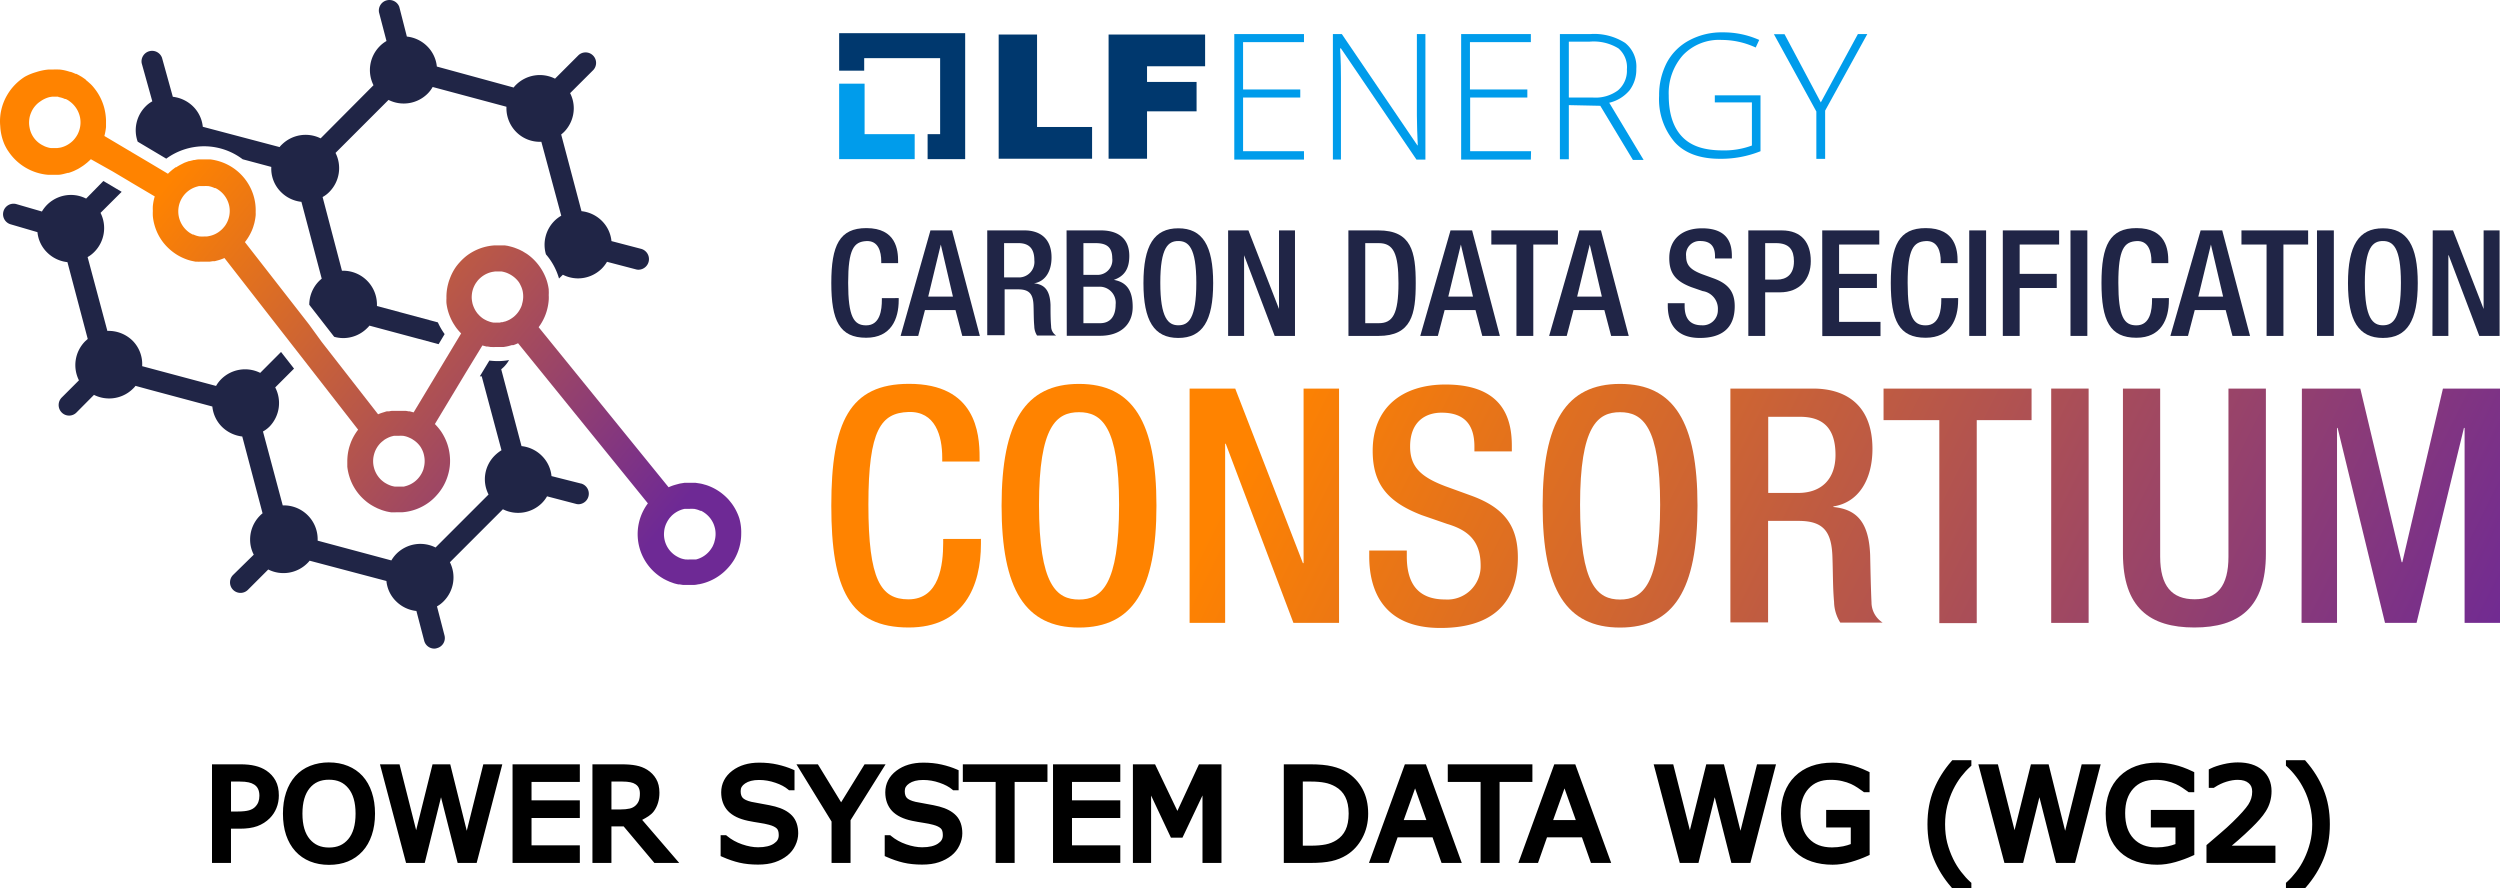 <?xml version="1.0" encoding="UTF-8" standalone="no"?>
<svg
   id="Layer_1"
   data-name="Layer 1"
   viewBox="0.056 0.128 369.374 131.255"
   version="1.1"
   sodipodi:docname="cdsc2.svg"
   width="369.374"
   height="131.255"
   inkscape:version="1.4 (e7c3feb1, 2024-10-09)"
   xmlns:inkscape="http://www.inkscape.org/namespaces/inkscape"
   xmlns:sodipodi="http://sodipodi.sourceforge.net/DTD/sodipodi-0.dtd"
   xmlns:xlink="http://www.w3.org/1999/xlink"
   xmlns="http://www.w3.org/2000/svg"
   xmlns:svg="http://www.w3.org/2000/svg">
  <sodipodi:namedview
     id="namedview102"
     pagecolor="#ffffff"
     bordercolor="#000000"
     borderopacity="0.25"
     inkscape:showpageshadow="2"
     inkscape:pageopacity="0.0"
     inkscape:pagecheckerboard="0"
     inkscape:deskcolor="#d1d1d1"
     inkscape:zoom="1"
     inkscape:cx="184.5"
     inkscape:cy="46.5"
     inkscape:current-layer="Layer_1" />
  <defs
     id="defs2">
    <style
       id="style1">.cls-1{fill:#009ceb;}.cls-2{fill:#00386e;}.cls-3{fill:#534fa5;}.cls-4{fill:#00afe0;}.cls-5{fill:url(#New_Gradient_Swatch_4);}.cls-6{fill:#202546;}.cls-7{fill:url(#New_Gradient_Swatch_4-2);}.cls-8{fill:url(#New_Gradient_Swatch_4-3);}.cls-9{fill:url(#New_Gradient_Swatch_4-4);}.cls-10{fill:url(#New_Gradient_Swatch_4-5);}.cls-11{fill:url(#New_Gradient_Swatch_4-6);}.cls-12{fill:url(#New_Gradient_Swatch_4-7);}.cls-13{fill:url(#New_Gradient_Swatch_4-8);}.cls-14{fill:url(#New_Gradient_Swatch_4-9);}.cls-15{fill:url(#New_Gradient_Swatch_4-10);}.cls-16{fill:url(#New_Gradient_Swatch_4-11);}.cls-17{fill:#00a846;}</style>
    <linearGradient
       id="New_Gradient_Swatch_4"
       x1="111.37"
       y1="154.92"
       x2="42.36"
       y2="98.77"
       gradientUnits="userSpaceOnUse">
      <stop
         offset="0"
         stop-color="#6e2995"
         id="stop1" />
      <stop
         offset="1"
         stop-color="#ff8300"
         id="stop2" />
    </linearGradient>
    <linearGradient
       id="New_Gradient_Swatch_4-2"
       x1="347.79"
       y1="248.44"
       x2="186.35"
       y2="167.73"
       xlink:href="#New_Gradient_Swatch_4"
       gradientTransform="translate(-15.28,-74.53)" />
    <linearGradient
       id="New_Gradient_Swatch_4-3"
       x1="352.81"
       y1="238.4"
       x2="191.37"
       y2="157.69"
       xlink:href="#New_Gradient_Swatch_4"
       gradientTransform="translate(-15.28,-74.53)" />
    <linearGradient
       id="New_Gradient_Swatch_4-4"
       x1="358.28"
       y1="227.45"
       x2="196.85"
       y2="146.73"
       xlink:href="#New_Gradient_Swatch_4"
       gradientTransform="translate(-15.28,-74.53)" />
    <linearGradient
       id="New_Gradient_Swatch_4-5"
       x1="363.57"
       y1="216.86"
       x2="202.14"
       y2="136.15"
       xlink:href="#New_Gradient_Swatch_4"
       gradientTransform="translate(-15.28,-74.53)" />
    <linearGradient
       id="New_Gradient_Swatch_4-6"
       x1="368.79"
       y1="206.43"
       x2="207.36"
       y2="125.71"
       xlink:href="#New_Gradient_Swatch_4"
       gradientTransform="translate(-15.28,-74.53)" />
    <linearGradient
       id="New_Gradient_Swatch_4-7"
       x1="373.55"
       y1="196.91"
       x2="212.12"
       y2="116.19"
       xlink:href="#New_Gradient_Swatch_4"
       gradientTransform="translate(-15.28,-74.53)" />
    <linearGradient
       id="New_Gradient_Swatch_4-8"
       x1="379.59"
       y1="184.83"
       x2="218.16"
       y2="104.12"
       xlink:href="#New_Gradient_Swatch_4"
       gradientTransform="translate(-15.28,-74.53)" />
    <linearGradient
       id="New_Gradient_Swatch_4-9"
       x1="382.09"
       y1="179.84"
       x2="220.66"
       y2="99.12"
       xlink:href="#New_Gradient_Swatch_4"
       gradientTransform="translate(-15.28,-74.53)" />
    <linearGradient
       id="New_Gradient_Swatch_4-10"
       x1="386.33"
       y1="171.35"
       x2="224.9"
       y2="90.64"
       xlink:href="#New_Gradient_Swatch_4"
       gradientTransform="translate(-15.28,-74.53)" />
    <linearGradient
       id="New_Gradient_Swatch_4-11"
       x1="391.87"
       y1="160.27"
       x2="230.44"
       y2="79.56"
       xlink:href="#New_Gradient_Swatch_4"
       gradientTransform="translate(-15.28,-74.53)" />
    <linearGradient
       inkscape:collect="always"
       xlink:href="#New_Gradient_Swatch_4"
       id="linearGradient106"
       gradientUnits="userSpaceOnUse"
       x1="111.37"
       y1="154.92"
       x2="42.36"
       y2="98.77"
       gradientTransform="translate(-15.28,-74.53)" />
  </defs>
  <polygon
     class="cls-1"
     points="124.04,12.49 124.04,23.64 135.2,23.64 135.2,19.95 127.8,19.95 127.8,12.49 "
     id="polygon2"
     transform="translate(8.05006e-7,-2.6962796e-4)" />
  <polygon
     class="cls-2"
     points="124.04,10.57 127.74,10.57 127.74,8.72 138.96,8.72 138.96,19.95 137.11,19.95 137.11,23.64 142.66,23.64 142.66,5.03 124.04,5.03 "
     id="polygon3"
     transform="translate(8.05006e-7,-2.6962796e-4)" />
  <path
     class="cls-2"
     d="m 147.61,5.23 h 5.67 V 18.89 h 8.13 v 4.69 h -13.8 z"
     id="path3" />
  <path
     class="cls-2"
     d="m 163.85,5.23 h 14.26 v 4.69 h -8.58 V 12.23 h 7.32 v 4.35 h -7.32 v 7 h -5.68 z"
     id="path4" />
  <path
     class="cls-1"
     d="m 192.72,23.71 h -10.3 V 5.16 h 10.3 v 1.19 h -9 V 13.35 h 8.45 v 1.19 h -8.45 v 7.93 h 9 z"
     id="path5" />
  <path
     class="cls-1"
     d="m 210.66,23.71 h -1.32 L 198.18,7.28 h -0.13 c 0.13,2 0.13,3.43 0.13,4.42 v 12 h -1.19 V 5.16 h 1.32 L 209.47,21.6 h 0.06 c -0.06,-1.52 -0.13,-3 -0.13,-4.36 V 5.16 h 1.26 z"
     id="path6" />
  <path
     class="cls-1"
     d="m 226.24,23.71 h -10.3 V 5.16 h 10.3 v 1.19 h -9 V 13.35 h 8.48 v 1.19 h -8.45 v 7.93 h 9 z"
     id="path7" />
  <path
     class="cls-1"
     d="m 231.85,15.66 v 8 h -1.32 V 5.16 h 4.49 a 8.47,8.47 0 0 1 5.15,1.31 4.48,4.48 0 0 1 1.65,3.83 5.06,5.06 0 0 1 -1,3.17 5.57,5.57 0 0 1 -3,1.84 l 5.08,8.45 h -1.58 l -4.82,-8 z m 0,-1.12 h 3.56 a 5.59,5.59 0 0 0 3.7,-1.06 3.8,3.8 0 0 0 1.32,-3.1 3.66,3.66 0 0 0 -1.25,-3.1 7,7 0 0 0 -4.23,-1 h -3.1 z"
     id="path8" />
  <path
     class="cls-1"
     d="m 253.37,14.21 h 6.8 v 8.26 a 15.63,15.63 0 0 1 -6,1.12 c -2.9,0 -5.15,-0.79 -6.66,-2.44 a 9.71,9.71 0 0 1 -2.32,-6.87 10.37,10.37 0 0 1 1.13,-4.88 8,8 0 0 1 3.3,-3.3 10.07,10.07 0 0 1 4.95,-1.19 12.92,12.92 0 0 1 5.41,1.12 l -0.52,1.12 a 11.93,11.93 0 0 0 -5,-1.12 7.37,7.37 0 0 0 -5.74,2.24 8.44,8.44 0 0 0 -2.11,5.94 c 0,2.7 0.66,4.75 2,6.14 1.34,1.39 3.3,2 6,2 a 11.72,11.72 0 0 0 4.29,-0.72 v -6.37 h -5.48 v -1.05 z"
     id="path9" />
  <path
     class="cls-1"
     d="m 269.08,15.26 5.48,-10.1 h 1.39 L 269.72,16.47 v 7.13 h -1.3 v -7 L 262.15,5.18 h 1.57 z"
     id="path10" />
  <path
     class="cls-3"
     d="m 51.37,68.37 a 7.87,7.87 0 0 1 0.29,-2.16 7.87,7.87 0 0 0 -0.29,2.16 z"
     id="path11" />
  <path
     class="cls-3"
     d="m 53.06,73.09 a 7.69,7.69 0 0 0 1,1 5.57,5.57 0 0 0 0.56,0.43 5.57,5.57 0 0 1 -0.56,-0.43 7.69,7.69 0 0 1 -1,-1 z"
     id="path12" />
  <path
     class="cls-3"
     d="m 53.06,73.09 a 7.64,7.64 0 0 1 -1.34,-2.55 7.64,7.64 0 0 0 1.34,2.55 z"
     id="path13" />
  <rect
     class="cls-3"
     x="51.78"
     y="49.09"
     height="13.61"
     id="rect13"
     width="0" />
  <path
     class="cls-3"
     d="m 55.86,75.25 -0.38,-0.19 z"
     id="path14" />
  <path
     class="cls-3"
     d="m 55.24,74.93 c -0.14,-0.07 -0.27,-0.16 -0.41,-0.24 0.14,0.08 0.27,0.17 0.41,0.24 z"
     id="path15" />
  <path
     class="cls-3"
     d="m 60.52,60.81 0.59,0.16 z"
     id="path16" />
  <path
     class="cls-3"
     d="m 57.33,60.82 h 0.26 z"
     id="path17" />
  <path
     class="cls-3"
     d="m 56.63,61.01 0.23,-0.07 z"
     id="path18" />
  <path
     class="cls-3"
     d="m 58.03,60.7 h 0.28 z"
     id="path19" />
  <path
     class="cls-3"
     d="m 59.91,60.71 a 2.7,2.7 0 0 1 0.41,0.07 2.7,2.7 0 0 0 -0.41,-0.07 z"
     id="path20" />
  <path
     class="cls-3"
     d="m 59.29,60.65 h 0.39 z"
     id="path21" />
  <path
     class="cls-3"
     d="M 58.93,60.64 Z"
     id="path22" />
  <path
     class="cls-3"
     d="m 63.53,74.47 a 7.21,7.21 0 0 0 1.09,-1 7.54,7.54 0 0 0 1.74,-3.15 7.54,7.54 0 0 1 -1.74,3.15 7.21,7.21 0 0 1 -1.09,1 z"
     id="path23" />
  <path
     class="cls-3"
     d="m 58.56,75.91 a 2.56,2.56 0 0 1 -0.39,0 2.56,2.56 0 0 0 0.39,0 z"
     id="path24" />
  <path
     class="cls-3"
     d="M 59,75.93 Z"
     id="path25" />
  <path
     class="cls-3"
     d="m 65.33,64.03 a 8,8 0 0 1 0.94,1.95 8,8 0 0 0 -0.94,-1.95 z"
     id="path26" />
  <path
     class="cls-3"
     d="m 64.39,62.9 a 8.41,8.41 0 0 1 0.94,1.13 8.41,8.41 0 0 0 -0.94,-1.13 z"
     id="path27" />
  <path
     class="cls-3"
     d="m 57.86,75.84 -0.39,-0.07 z"
     id="path28" />
  <polygon
     class="cls-3"
     points="64.4,62.9 68.98,55.28 68.98,55.28 64.4,62.9 "
     id="polygon28"
     transform="translate(8.05006e-7,-2.6962796e-4)" />
  <path
     class="cls-3"
     d="m 56.51,75.47 -0.38,-0.15 z"
     id="path29" />
  <path
     class="cls-3"
     d="m 57.18,75.71 -0.39,-0.11 z"
     id="path30" />
  <path
     class="cls-3"
     d="m 37.78,31.96 a 7.5,7.5 0 0 1 -0.15,0.93 7.5,7.5 0 0 0 0.15,-0.93 z"
     id="path31" />
  <path
     class="cls-3"
     d="M 30.22,23.63 Z"
     id="path32" />
  <path
     class="cls-3"
     d="M 30.99,23.67 Z"
     id="path33" />
  <path
     class="cls-3"
     d="m 37.51,33.35 a 6,6 0 0 1 -0.32,0.9 6,6 0 0 0 0.32,-0.9 z"
     id="path34" />
  <path
     class="cls-3"
     d="m 45.72,48.07 v 0 l -9.48,-12.17 a 7.48,7.48 0 0 0 1,-1.65 7.48,7.48 0 0 1 -1,1.65 z"
     id="path35" />
  <path
     class="cls-3"
     d="m 37.37,28.65 a 7.45,7.45 0 0 1 0.44,2.83 7.45,7.45 0 0 0 -0.44,-2.83 7.59,7.59 0 0 0 -2.88,-3.71 7.59,7.59 0 0 1 2.88,3.71 z"
     id="path36" />
  <path
     class="cls-3"
     d="m 24.17,35.99 a 7.86,7.86 0 0 0 2.14,1.88 7.86,7.86 0 0 1 -2.14,-1.88 z"
     id="path37" />
  <path
     class="cls-3"
     d="M 29.47,23.67 Z"
     id="path38" />
  <path
     class="cls-3"
     d="m 32.51,38.54 -0.24,0.07 z"
     id="path39" />
  <path
     class="cls-3"
     d="m 31.78,38.74 h -0.29 z"
     id="path40" />
  <path
     class="cls-3"
     d="m 31.04,38.86 h -0.32 z"
     id="path41" />
  <path
     class="cls-3"
     d="M 30.15,38.92 Z"
     id="path42" />
  <rect
     class="cls-3"
     x="23.5"
     y="23.57"
     height="3.06"
     id="rect42"
     width="0" />
  <rect
     class="cls-3"
     x="-13.379"
     y="30.533"
     height="4.07"
     transform="rotate(-59.27)"
     id="rect43"
     width="0" />
  <path
     class="cls-3"
     d="m 29.63,38.89 a 3,3 0 0 1 -0.42,0 3,3 0 0 0 0.42,0 z"
     id="path43" />
  <path
     class="cls-3"
     d="m 25.32,25.47 0.11,-0.1 z"
     id="path44" />
  <path
     class="cls-3"
     d="m 26.56,24.57 0.16,-0.1 z"
     id="path45" />
  <path
     class="cls-3"
     d="m 25.96,24.93 h 0.09 z"
     id="path46" />
  <path
     class="cls-3"
     d="m 27.26,24.23 0.13,-0.05 z"
     id="path47" />
  <path
     class="cls-3"
     d="m 27.94,23.98 h 0.09 z"
     id="path48" />
  <path
     class="cls-3"
     d="m 28.66,23.79 h 0.15 z"
     id="path49" />
  <path
     class="cls-3"
     d="m 22.63,32.11 a 7,7 0 0 1 0,-0.8 7,7 0 0 0 0,0.8 z"
     id="path50" />
  <path
     class="cls-3"
     d="m 28.27,38.68 c -0.22,-0.06 -0.44,-0.12 -0.65,-0.2 0.21,0.08 0.43,0.14 0.65,0.2 z"
     id="path51" />
  <path
     class="cls-3"
     d="m 28.95,38.82 -0.45,-0.09 z"
     id="path52" />
  <path
     class="cls-4"
     d="m 74.61,36.39 0.39,0.06 z"
     id="path53" />
  <path
     class="cls-4"
     d="m 73.91,36.32 h 0.41 z"
     id="path54" />
  <path
     class="cls-4"
     d="m 75.29,36.52 0.38,0.1 z"
     id="path55" />
  <path
     class="cls-4"
     d="m 75.96,36.71 0.37,0.14 z"
     id="path56" />
  <path
     class="cls-4"
     d="m 77.22,37.26 0.39,0.24 z"
     id="path57" />
  <path
     class="cls-4"
     d="m 73.53,36.3 h -0.55 z"
     id="path58" />
  <path
     class="cls-4"
     d="m 67.89,38.8 v 0 a 8.23,8.23 0 0 1 1.07,-1 8.23,8.23 0 0 0 -1.07,1 z"
     id="path59" />
  <path
     class="cls-4"
     d="m 77.81,37.62 c 0.19,0.13 0.38,0.27 0.56,0.42 -0.18,-0.15 -0.37,-0.29 -0.56,-0.42 z"
     id="path60" />
  <path
     class="cls-4"
     d="m 76.6,36.96 a 3.26,3.26 0 0 1 0.38,0.18 3.26,3.26 0 0 0 -0.38,-0.18 z"
     id="path61" />
  <path
     class="cls-4"
     d="m 66.98,47.82 v 0 a 7.76,7.76 0 0 1 -0.46,-0.91 7.76,7.76 0 0 0 0.46,0.91 z"
     id="path62" />
  <path
     class="cls-4"
     d="m 66.39,41.26 a 7.6,7.6 0 0 1 1,-1.9 7.6,7.6 0 0 0 -1,1.9 z"
     id="path63" />
  <path
     class="cls-5"
     d="m 109.29,76.71 a 7.73,7.73 0 0 0 -1.1,-2.16 c -0.16,-0.21 -0.33,-0.42 -0.5,-0.62 a 8.19,8.19 0 0 0 -1.2,-1.07 7.7,7.7 0 0 0 -1.4,-0.8 v 0 a 6.61,6.61 0 0 0 -0.74,-0.28 l -0.26,-0.07 a 4.77,4.77 0 0 0 -0.51,-0.13 l -0.31,-0.05 -0.47,-0.07 h -0.34 -0.45 -0.46 -0.35 l -0.48,0.08 a 3,3 0 0 0 -0.32,0.06 l -0.52,0.14 -0.27,0.08 a 7.21,7.21 0 0 0 -0.77,0.3 l -19.2,-23.65 a 7.56,7.56 0 0 0 1.38,-3.17 7.9,7.9 0 0 0 0.11,-0.85 5.77,5.77 0 0 0 0,-0.72 6,6 0 0 0 0,-0.73 c 0,0 0,-0.09 0,-0.13 a 8,8 0 0 0 -0.29,-1.29 7.85,7.85 0 0 0 -2.41,-3.54 v 0 c -0.18,-0.15 -0.37,-0.29 -0.56,-0.42 l -0.2,-0.12 -0.39,-0.24 -0.24,-0.12 a 3.26,3.26 0 0 0 -0.38,-0.18 l -0.27,-0.11 -0.37,-0.14 -0.29,-0.09 -0.38,-0.1 -0.29,-0.07 -0.39,-0.06 h -0.29 -0.41 -0.93 a 7.63,7.63 0 0 0 -4,1.5 8.23,8.23 0 0 0 -1.07,1 c -0.17,0.18 -0.32,0.37 -0.47,0.56 a 7.6,7.6 0 0 0 -1,1.9 5.39,5.39 0 0 0 -0.22,0.68 7.48,7.48 0 0 0 -0.26,2.16 6,6 0 0 0 0,0.73 7.45,7.45 0 0 0 0.56,2.08 7.76,7.76 0 0 0 0.46,0.91 l 0.23,0.36 a 5.79,5.79 0 0 0 0.43,0.58 6.28,6.28 0 0 0 0.49,0.54 v 0 l -1.84,3.06 -5.18,8.61 -0.59,-0.16 h -0.2 a 2.7,2.7 0 0 0 -0.41,-0.07 h -0.23 -0.39 -0.63 -0.45 -0.28 a 3.64,3.64 0 0 0 -0.44,0.07 h -0.26 c -0.16,0 -0.32,0.08 -0.47,0.12 l -0.23,0.07 a 6.07,6.07 0 0 0 -0.67,0.25 l -8.36,-10.73 -1.84,-2.54 -9.48,-12.17 a 7.48,7.48 0 0 0 1,-1.65 6,6 0 0 0 0.32,-0.9 3.45,3.45 0 0 0 0.12,-0.46 7.5,7.5 0 0 0 0.15,-0.93 3.87,3.87 0 0 0 0,-0.48 7.45,7.45 0 0 0 -0.44,-2.83 7.61,7.61 0 0 0 -5.51,-4.84 6.54,6.54 0 0 0 -0.75,-0.13 h -0.12 c -0.24,0 -0.47,0 -0.71,0 h -0.14 q -0.33,0 -0.66,0 v 0 q -0.33,0 -0.66,0.09 h -0.15 l -0.63,0.16 h -0.09 l -0.55,0.2 -0.13,0.05 -0.57,0.29 -0.11,0.06 c -0.18,0.1 -0.35,0.2 -0.51,0.31 h -0.09 l -0.53,0.4 -0.11,0.1 a 5.34,5.34 0 0 0 -0.5,0.46 l -2.63,-1.57 -2.7,-1.6 -4.06,-2.41 a 8.76,8.76 0 0 0 0.24,-1.32 c 0,-0.32 0,-0.63 0,-1 v 0 a 8.35,8.35 0 0 0 -0.27,-1.86 7.85,7.85 0 0 0 -1.51,-2.94 v 0 a 5.4,5.4 0 0 0 -0.56,-0.61 l -0.03,-0.02 c -0.19,-0.18 -0.39,-0.35 -0.59,-0.51 l -0.04,-0.07 c -0.2,-0.15 -0.41,-0.29 -0.62,-0.43 l -0.11,-0.06 q -0.33,-0.2 -0.66,-0.36 h -0.11 a 6.22,6.22 0 0 0 -0.71,-0.29 h -0.08 c -0.26,-0.08 -0.51,-0.16 -0.78,-0.22 v 0 a 6.85,6.85 0 0 0 -0.79,-0.13 h -0.14 a 6.81,6.81 0 0 0 -0.78,0 h -0.13 -0.57 a 8.29,8.29 0 0 0 -1.87,0.39 8,8 0 0 0 -1.65,0.68 8.06,8.06 0 0 0 -2.08,1.91 8.52,8.52 0 0 0 -0.53,0.8 7.66,7.66 0 0 0 -0.87,2.22 6.94,6.94 0 0 0 -0.15,0.93 7.37,7.37 0 0 0 0,1.41 7.8,7.8 0 0 0 0.63,2.73 7.66,7.66 0 0 0 0.46,0.85 l 0.27,0.39 a 7.82,7.82 0 0 0 5.1,3.17 5.41,5.41 0 0 0 0.58,0.07 h 0.17 0.59 0.68 0.15 c 0.24,0 0.47,-0.06 0.7,-0.11 v 0 l 0.66,-0.17 h 0.13 c 0.21,-0.07 0.42,-0.14 0.63,-0.23 l 0.13,-0.05 0.63,-0.31 v 0 c 0.2,-0.12 0.4,-0.24 0.59,-0.37 l 0.11,-0.07 c 0.19,-0.13 0.37,-0.27 0.55,-0.42 a 0.39,0.39 0 0 0 0.1,-0.08 c 0.18,-0.16 0.36,-0.32 0.53,-0.49 v 0 l 3.24,1.82 2.39,1.42 0.31,0.19 3.5,2.07 v 0 a 7,7 0 0 0 -0.28,1.42 5.63,5.63 0 0 0 0,0.71 7,7 0 0 0 0,0.8 7.32,7.32 0 0 0 0.25,1.32 7.48,7.48 0 0 0 1.29,2.56 7.86,7.86 0 0 0 2.14,1.88 7.7,7.7 0 0 0 1.3,0.61 v 0 c 0.21,0.08 0.43,0.14 0.65,0.2 l 0.23,0.05 0.45,0.09 h 0.26 a 3,3 0 0 0 0.42,0 h 0.28 0.37 0.44 0.32 l 0.45,-0.07 h 0.29 l 0.49,-0.13 0.24,-0.07 c 0.24,-0.08 0.48,-0.17 0.71,-0.27 l 9.75,12.52 1.91,2.45 8.09,10.39 a 7.77,7.77 0 0 0 -1.08,1.9 c -0.08,0.22 -0.16,0.45 -0.23,0.68 a 7.87,7.87 0 0 0 -0.29,2.16 c 0,0.24 0,0.49 0,0.73 a 7.84,7.84 0 0 0 0.3,1.44 7.55,7.55 0 0 0 2.37,3.59 5.57,5.57 0 0 0 0.56,0.43 l 0.19,0.13 c 0.14,0.08 0.27,0.17 0.41,0.24 a 1.83,1.83 0 0 0 0.24,0.13 l 0.38,0.19 0.27,0.11 0.38,0.15 0.28,0.09 0.39,0.11 0.29,0.06 0.39,0.07 h 0.31 a 2.56,2.56 0 0 0 0.39,0 h 0.31 0.62 a 7.62,7.62 0 0 0 4,-1.48 7.21,7.21 0 0 0 1.09,-1 7.54,7.54 0 0 0 1.74,-3.15 7.18,7.18 0 0 0 0.27,-2.17 7.88,7.88 0 0 0 -0.36,-2.16 8,8 0 0 0 -0.94,-1.95 8.41,8.41 0 0 0 -0.94,-1.13 v 0 l 4.58,-7.61 2.44,-4 v 0 l 0.6,0.16 h 0.2 l 0.42,0.07 h 0.23 a 2.73,2.73 0 0 0 0.41,0 h 0.5 0.48 0.28 l 0.47,-0.08 0.27,-0.06 0.49,-0.14 h 0.15 0.08 a 6.65,6.65 0 0 0 0.69,-0.28 l 19.18,23.66 a 7.6,7.6 0 0 0 1.77,10.8 v 0 c 0.19,0.13 0.39,0.25 0.59,0.37 l 0.18,0.09 a 4.81,4.81 0 0 0 0.46,0.22 l 0.19,0.09 0.63,0.23 v 0 c 0.22,0.07 0.44,0.12 0.66,0.17 h 0.2 l 0.5,0.08 h 0.2 0.67 v 0 h 0.53 0.23 c 0.23,0 0.47,-0.06 0.7,-0.1 h 0.06 a 7.66,7.66 0 0 0 4.16,-2.3 7.85,7.85 0 0 0 1,-1.3 7.58,7.58 0 0 0 1.06,-3.84 7.47,7.47 0 0 0 -0.28,-2.3 z m -97.5,-57.4 a 4.15,4.15 0 0 1 -0.28,0.69 c -0.06,0.11 -0.13,0.22 -0.2,0.33 a 4.41,4.41 0 0 1 -0.47,0.58 4,4 0 0 1 -0.89,0.66 3.48,3.48 0 0 1 -0.69,0.29 2.22,2.22 0 0 1 -0.37,0.09 v 0 l -0.35,0.05 h -0.13 -0.25 v 0 a 3.89,3.89 0 0 1 -0.49,0 h -0.12 a 2.68,2.68 0 0 1 -0.49,-0.11 v 0 a 3.61,3.61 0 0 1 -0.46,-0.17 l -0.11,-0.06 a 3.63,3.63 0 0 1 -2.06,-2.66 3.82,3.82 0 0 1 -0.08,-0.75 4.53,4.53 0 0 1 0.07,-0.74 3.64,3.64 0 0 1 0.22,-0.71 3.56,3.56 0 0 1 0.35,-0.67 4,4 0 0 1 0.45,-0.55 v 0 0 a 3.38,3.38 0 0 1 0.55,-0.45 4,4 0 0 1 1.4,-0.66 l 0.38,-0.06 h 0.38 0.49 l 0.08,0.06 a 4.15,4.15 0 0 1 0.48,0.11 v 0 a 3.66,3.66 0 0 1 0.46,0.18 h 0.12 a 3.62,3.62 0 0 1 0.43,0.24 l 0.23,0.17 0.09,0.07 a 3.89,3.89 0 0 1 1.35,2.23 3.81,3.81 0 0 1 -0.09,1.84 z m 21.58,14.08 a 2.37,2.37 0 0 1 -0.23,0.3 3.32,3.32 0 0 1 -0.53,0.53 3.65,3.65 0 0 1 -1.67,0.79 2.38,2.38 0 0 1 -0.37,0.06 h -0.38 a 3.89,3.89 0 0 1 -0.49,0 h -0.12 a 3.38,3.38 0 0 1 -0.48,-0.11 v 0 a 3.66,3.66 0 0 1 -0.46,-0.18 h -0.11 c -0.15,-0.08 -0.3,-0.16 -0.44,-0.25 v 0 a 3.82,3.82 0 0 1 -1.06,-5.28 3.76,3.76 0 0 1 2.06,-1.53 l 0.36,-0.1 h 0.38 0.38 a 4,4 0 0 1 0.49,0 h 0.12 a 4.15,4.15 0 0 1 0.48,0.11 v 0 a 4.37,4.37 0 0 1 0.46,0.18 h 0.11 a 2.76,2.76 0 0 1 0.44,0.25 3.82,3.82 0 0 1 1.62,2.42 3.8,3.8 0 0 1 -0.56,2.81 z m 29.27,36 a 3.9,3.9 0 0 1 -0.48,1 3.76,3.76 0 0 1 -2.06,1.53 l -0.36,0.1 h -0.15 -0.23 -0.38 a 4,4 0 0 1 -0.49,0 h -0.12 a 4.15,4.15 0 0 1 -0.48,-0.11 v 0 a 4.37,4.37 0 0 1 -0.46,-0.18 l -0.11,-0.05 c -0.15,-0.08 -0.3,-0.16 -0.44,-0.25 a 4.41,4.41 0 0 1 -0.58,-0.47 c -0.08,-0.09 -0.17,-0.18 -0.25,-0.28 a 3.8,3.8 0 0 1 -0.79,-1.67 3.74,3.74 0 0 1 0,-1.49 4.44,4.44 0 0 1 0.21,-0.71 4.17,4.17 0 0 1 0.35,-0.66 3.55,3.55 0 0 1 0.23,-0.31 3.26,3.26 0 0 1 0.53,-0.52 l 0.29,-0.23 a 5.19,5.19 0 0 1 0.66,-0.35 3.26,3.26 0 0 1 0.44,-0.15 l 0.28,-0.07 h 0.08 0.29 0.38 a 2.63,2.63 0 0 1 0.49,0 h 0.12 a 3.88,3.88 0 0 1 0.49,0.11 v 0 a 3.66,3.66 0 0 1 0.46,0.18 l 0.11,0.05 a 2.76,2.76 0 0 1 0.44,0.25 v 0 a 3.75,3.75 0 0 1 1.05,1 3.37,3.37 0 0 1 0.19,0.32 3.47,3.47 0 0 1 0.37,1.04 3.86,3.86 0 0 1 -0.08,1.88 z m 14.55,-24.3 a 3.59,3.59 0 0 1 -0.12,0.35 4.32,4.32 0 0 1 -0.36,0.67 3.94,3.94 0 0 1 -0.75,0.83 5,5 0 0 1 -0.61,0.41 4.19,4.19 0 0 1 -0.69,0.29 c -0.12,0 -0.24,0.07 -0.37,0.09 v 0 c -0.11,0 -0.23,0 -0.35,0.06 h -0.38 a 3.91,3.91 0 0 1 -0.49,0 h -0.12 a 3.88,3.88 0 0 1 -0.49,-0.11 v 0 l -0.46,-0.17 -0.11,-0.06 a 3.75,3.75 0 0 1 -0.44,-0.24 v 0 a 3.79,3.79 0 0 1 -0.58,-0.48 l -0.25,-0.27 a 4.59,4.59 0 0 1 -0.35,-0.51 4.41,4.41 0 0 1 -0.35,-0.8 2.22,2.22 0 0 1 -0.09,-0.37 3.65,3.65 0 0 1 -0.08,-0.74 4.53,4.53 0 0 1 0.07,-0.74 3.88,3.88 0 0 1 0.57,-1.38 l 0.22,-0.3 a 3.94,3.94 0 0 1 0.83,-0.75 3.76,3.76 0 0 1 1.37,-0.57 l 0.38,-0.06 h 0.12 0.25 v 0 a 4.22,4.22 0 0 1 0.49,0 h 0.12 a 4.15,4.15 0 0 1 0.48,0.11 v 0 a 3.61,3.61 0 0 1 0.46,0.17 l 0.12,0.06 a 3.62,3.62 0 0 1 0.43,0.24 3.92,3.92 0 0 1 1.06,1 3.2,3.2 0 0 1 0.26,0.48 1.63,1.63 0 0 1 0.09,0.19 3.55,3.55 0 0 1 0.22,0.7 3.85,3.85 0 0 1 -0.1,1.86 z m 28.42,35.11 a 5,5 0 0 1 -0.28,0.69 c -0.06,0.11 -0.13,0.21 -0.2,0.32 a 3.77,3.77 0 0 1 -2.24,1.58 h -0.18 -0.08 -0.29 -0.13 -0.25 v 0 a 3.88,3.88 0 0 1 -0.48,0 h -0.13 a 4.1,4.1 0 0 1 -0.48,-0.1 v 0 a 2.54,2.54 0 0 1 -0.46,-0.17 l -0.11,-0.05 c -0.15,-0.08 -0.3,-0.16 -0.44,-0.25 a 3.76,3.76 0 0 1 -1.68,-3.54 3.62,3.62 0 0 1 0.14,-0.73 3.48,3.48 0 0 1 0.29,-0.69 2.07,2.07 0 0 1 0.19,-0.32 3.46,3.46 0 0 1 0.22,-0.31 l 0.25,-0.28 a 3.9,3.9 0 0 1 1.23,-0.82 3.53,3.53 0 0 1 0.72,-0.22 h 0.12 0.25 0.39 a 3.87,3.87 0 0 1 0.48,0 h 0.13 a 4.15,4.15 0 0 1 0.48,0.11 v 0 a 3.66,3.66 0 0 1 0.46,0.18 h 0.12 a 3.18,3.18 0 0 1 0.43,0.25 3.83,3.83 0 0 1 1.41,1.7 4.29,4.29 0 0 1 0.22,0.72 3.86,3.86 0 0 1 -0.1,1.89 z"
     id="path64"
     style="fill:url(#linearGradient106)" />
  <path
     class="cls-6"
     d="m 132.84,44.17 v 0.3 c 0,2.81 -1.14,5.56 -4.81,5.56 -3.93,0 -5.15,-2.53 -5.15,-8.1 0,-5.57 1.22,-8.1 5.18,-8.1 4.43,0 4.69,3.28 4.69,4.89 v 0.29 h -2.49 v -0.26 c 0,-1.45 -0.43,-3.11 -2.23,-3 -1.8,0.11 -2.66,1.14 -2.66,6.16 0,5.02 0.83,6.29 2.66,6.29 2.08,0 2.32,-2.32 2.32,-3.76 v -0.26 z"
     id="path65" />
  <path
     class="cls-6"
     d="m 137.53,34.17 h 3.19 l 4.11,15.59 h -2.6 l -1,-3.82 h -4.51 l -1,3.82 h -2.6 z m 3.32,9.78 -1.79,-7.69 v 0 l -1.86,7.69 z"
     id="path66" />
  <path
     class="cls-6"
     d="m 145.92,34.17 h 5.5 c 2.18,0 4,1.09 4,4 0,2 -0.89,3.55 -2.6,3.82 v 0 c 1.55,0.15 2.36,1 2.45,3.19 0,1 0,2.23 0.09,3.16 a 1.6,1.6 0 0 0 0.74,1.36 h -2.82 a 2.62,2.62 0 0 1 -0.41,-1.38 c -0.09,-0.94 -0.07,-1.81 -0.11,-3 -0.05,-1.7 -0.57,-2.44 -2.27,-2.44 h -2 v 6.77 h -2.57 z m 4.47,6.94 a 2.29,2.29 0 0 0 2.49,-2.53 c 0,-1.66 -0.72,-2.53 -2.36,-2.53 h -2.11 v 5.06 z"
     id="path67" />
  <path
     class="cls-6"
     d="m 157.64,34.17 h 5.08 c 2.31,0 4.19,1 4.19,3.78 0,1.9 -0.74,3 -2.29,3.53 v 0 c 1.7,0.3 2.79,1.33 2.79,4 0,2.67 -1.88,4.26 -4.8,4.26 h -4.94 z m 4.46,6.57 a 2.19,2.19 0 0 0 2.29,-2.47 c 0,-1.85 -1.11,-2.22 -2.51,-2.22 h -1.75 v 4.69 z m 0.5,7.14 c 1.48,0 2.29,-1 2.29,-2.75 a 2.37,2.37 0 0 0 -2.44,-2.64 h -2.32 v 5.39 z"
     id="path68" />
  <path
     class="cls-6"
     d="m 169,41.96 c 0,-5.56 1.57,-8.1 5.15,-8.1 3.58,0 5.15,2.54 5.15,8.1 0,5.56 -1.57,8.1 -5.15,8.1 -3.58,0 -5.15,-2.53 -5.15,-8.1 z m 7.81,-0.06 c 0,-5.24 -1.18,-6.16 -2.66,-6.16 -1.48,0 -2.66,0.92 -2.66,6.16 0,5.24 1.18,6.29 2.66,6.29 1.48,0 2.66,-0.92 2.66,-6.29 z"
     id="path69" />
  <path
     class="cls-6"
     d="m 181.51,34.17 h 3 l 4.52,11.61 v 0 -11.61 h 2.36 v 15.59 h -3 l -4.52,-11.92 v 0 11.92 h -2.36 z"
     id="path70" />
  <path
     class="cls-6"
     d="m 199.28,34.17 h 4.44 c 4.9,0 5.51,3.19 5.51,7.79 0,4.6 -0.61,7.8 -5.51,7.8 h -4.43 z m 2.49,13.71 h 2 c 2.06,0 2.91,-1.35 2.91,-5.92 0,-4.39 -0.74,-5.91 -2.91,-5.91 h -2 z"
     id="path71" />
  <path
     class="cls-6"
     d="m 214.37,34.17 h 3.19 l 4.1,15.59 h -2.6 l -1,-3.82 h -4.56 l -1,3.82 h -2.6 z m 3.32,9.78 -1.79,-7.69 v 0 l -1.86,7.69 z"
     id="path72" />
  <path
     class="cls-6"
     d="m 224.11,36.26 h -3.71 v -2.09 h 9.84 v 2.09 h -3.64 v 13.5 h -2.49 z"
     id="path73" />
  <path
     class="cls-6"
     d="m 233.41,34.17 h 3.19 l 4.1,15.59 h -2.6 l -1,-3.82 h -4.56 l -1,3.82 h -2.6 z m 3.32,9.78 -1.79,-7.69 v 0 l -1.86,7.69 z"
     id="path74" />
  <path
     class="cls-6"
     d="m 248.96,44.93 v 0.4 c 0,1.9 0.83,2.86 2.55,2.86 a 2.22,2.22 0 0 0 2.36,-2.27 2.63,2.63 0 0 0 -2.23,-2.78 l -1.7,-0.59 c -2.27,-0.87 -3.25,-2 -3.25,-4.28 0,-2.84 1.92,-4.41 4.84,-4.41 4,0 4.41,2.49 4.41,4.11 v 0.35 h -2.49 v -0.33 c 0,-1.42 -0.63,-2.25 -2.18,-2.25 a 2,2 0 0 0 -2.09,2.25 c 0,1.33 0.67,2 2.33,2.64 l 1.68,0.61 c 2.21,0.79 3.17,2 3.17,4.13 0,3.32 -2,4.69 -5.15,4.69 -3.87,0 -4.74,-2.57 -4.74,-4.76 v -0.37 z"
     id="path75" />
  <path
     class="cls-6"
     d="m 258.37,34.17 h 4.93 c 3,0 4.3,1.88 4.3,4.54 0,2.66 -1.63,4.61 -4.56,4.61 h -2.18 v 6.44 h -2.49 z m 2.49,7.27 h 1.77 c 1.33,0 2.48,-0.72 2.48,-2.69 0,-1.68 -0.67,-2.7 -2.66,-2.7 h -1.59 z"
     id="path76" />
  <path
     class="cls-6"
     d="m 269.29,34.17 h 8.43 v 2.09 h -5.94 v 4.33 h 5.59 v 2.09 h -5.59 v 5 h 6.12 v 2.1 h -8.6 z"
     id="path77" />
  <path
     class="cls-6"
     d="m 289.37,44.17 v 0.3 c 0,2.81 -1.13,5.56 -4.8,5.56 -3.93,0 -5.15,-2.53 -5.15,-8.1 0,-5.57 1.22,-8.1 5.17,-8.1 4.43,0 4.7,3.28 4.7,4.89 v 0.29 h -2.49 v -0.26 c 0,-1.45 -0.44,-3.11 -2.23,-3 -1.79,0.11 -2.66,1.14 -2.66,6.16 0,5.02 0.83,6.29 2.66,6.29 2.07,0 2.31,-2.32 2.31,-3.76 v -0.26 z"
     id="path78" />
  <path
     class="cls-6"
     d="m 291.01,34.17 h 2.49 v 15.59 h -2.49 z"
     id="path79" />
  <path
     class="cls-6"
     d="m 295.97,34.17 h 8.32 v 2.09 h -5.83 v 4.33 h 5.48 v 2.09 h -5.48 v 7.08 h -2.49 z"
     id="path80" />
  <path
     class="cls-6"
     d="m 305.97,34.17 h 2.49 v 15.59 h -2.49 z"
     id="path81" />
  <path
     class="cls-6"
     d="m 320.51,44.17 v 0.3 c 0,2.81 -1.14,5.56 -4.8,5.56 -3.93,0 -5.16,-2.53 -5.16,-8.1 0,-5.57 1.23,-8.1 5.18,-8.1 4.43,0 4.69,3.28 4.69,4.89 v 0.29 h -2.49 v -0.26 c 0,-1.45 -0.43,-3.11 -2.22,-3 -1.79,0.11 -2.67,1.14 -2.67,6.16 0,5.02 0.83,6.29 2.67,6.29 2.07,0 2.31,-2.32 2.31,-3.76 v -0.26 z"
     id="path82" />
  <path
     class="cls-6"
     d="m 325.2,34.17 h 3.19 l 4.11,15.59 h -2.6 l -1,-3.82 h -4.57 l -1,3.82 h -2.6 z m 3.32,9.78 -1.8,-7.69 v 0 l -1.86,7.69 z"
     id="path83" />
  <path
     class="cls-6"
     d="m 334.94,36.26 h -3.71 v -2.09 h 9.85 v 2.09 h -3.65 v 13.5 h -2.49 z"
     id="path84" />
  <path
     class="cls-6"
     d="m 342.39,34.17 h 2.49 v 15.59 h -2.49 z"
     id="path85" />
  <path
     class="cls-6"
     d="m 346.97,41.96 c 0,-5.56 1.58,-8.1 5.16,-8.1 3.58,0 5.15,2.54 5.15,8.1 0,5.56 -1.57,8.1 -5.15,8.1 -3.58,0 -5.16,-2.53 -5.16,-8.1 z m 7.82,-0.06 c 0,-5.24 -1.18,-6.16 -2.66,-6.16 -1.48,0 -2.67,0.92 -2.67,6.16 0,5.24 1.18,6.29 2.67,6.29 1.49,0 2.66,-0.92 2.66,-6.29 z"
     id="path86" />
  <path
     class="cls-6"
     d="m 359.49,34.17 h 3 l 4.52,11.61 v 0 -11.61 h 2.36 v 15.59 h -3 l -4.52,-11.92 h -0.05 v 11.92 h -2.35 z"
     id="path87" />
  <path
     class="cls-7"
     d="m 144.99,79.75 v 0.72 c 0,6.26 -2.52,12.37 -10.67,12.37 -8.72,0 -11.44,-5.63 -11.44,-18 0,-12.37 2.72,-18 11.49,-18 9.84,0 10.42,7.27 10.42,10.85 v 0.63 h -5.52 v -0.58 c 0,-3.2 -1,-6.88 -5,-6.74 -4,0.14 -5.91,2.53 -5.91,13.68 0,11.15 1.84,14 5.91,14 4.61,0 5.14,-5.14 5.14,-8.34 v -0.58 z"
     id="path88"
     style="fill:url(#New_Gradient_Swatch_4-2)" />
  <path
     class="cls-8"
     d="m 148.04,74.85 c 0,-12.36 3.49,-18 11.44,-18 7.95,0 11.44,5.62 11.44,18 0,12.38 -3.49,18 -11.44,18 -7.95,0 -11.44,-5.64 -11.44,-18 z m 17.36,-0.14 c 0,-11.64 -2.62,-13.68 -5.92,-13.68 -3.3,0 -5.91,2 -5.91,13.68 0,11.92 2.62,14 5.91,14 3.29,0 5.92,-2.08 5.92,-14 z"
     id="path89"
     style="fill:url(#New_Gradient_Swatch_4-3)" />
  <path
     class="cls-9"
     d="m 175.82,57.54 h 6.74 l 10,25.79 h 0.1 v -25.79 h 5.24 v 34.62 h -6.74 l -10,-26.47 h -0.09 v 26.47 h -5.25 z"
     id="path90"
     style="fill:url(#New_Gradient_Swatch_4-4)" />
  <path
     class="cls-10"
     d="m 207.91,81.47 v 0.88 c 0,4.21 1.84,6.35 5.67,6.35 a 4.91,4.91 0 0 0 5.24,-5 c 0,-3.64 -1.84,-5.24 -4.94,-6.16 l -3.79,-1.31 c -5,-1.94 -7.22,-4.56 -7.22,-9.5 0,-6.3 4.27,-9.79 10.76,-9.79 8.87,0 9.8,5.52 9.8,9.11 v 0.77 h -5.53 v -0.72 c 0,-3.15 -1.41,-5 -4.85,-5 -2.37,0 -4.65,1.31 -4.65,5 0,2.95 1.5,4.46 5.18,5.86 l 3.74,1.36 c 4.89,1.75 7,4.41 7,9.16 0,7.37 -4.46,10.43 -11.44,10.43 -8.58,0 -10.52,-5.72 -10.52,-10.57 v -0.87 z"
     id="path91"
     style="fill:url(#New_Gradient_Swatch_4-5)" />
  <path
     class="cls-11"
     d="m 227.98,74.85 c 0,-12.36 3.49,-18 11.44,-18 7.95,0 11.44,5.62 11.44,18 0,12.38 -3.49,18 -11.44,18 -7.95,0 -11.44,-5.64 -11.44,-18 z m 17.36,-0.14 c 0,-11.64 -2.62,-13.68 -5.92,-13.68 -3.3,0 -5.91,2 -5.91,13.68 0,11.92 2.62,14 5.91,14 3.29,0 5.92,-2.08 5.92,-14 z"
     id="path92"
     style="fill:url(#New_Gradient_Swatch_4-6)" />
  <path
     class="cls-12"
     d="m 255.72,57.54 h 12.22 c 4.85,0 8.77,2.43 8.77,8.92 0,4.46 -2,7.91 -5.77,8.49 v 0.09 c 3.45,0.34 5.24,2.23 5.43,7.08 0.05,2.23 0.1,4.95 0.2,7 a 3.57,3.57 0 0 0 1.65,3 h -6.26 a 5.93,5.93 0 0 1 -0.92,-3.06 c -0.19,-2.08 -0.15,-4 -0.24,-6.54 -0.1,-3.78 -1.26,-5.43 -5,-5.43 h -4.51 v 15 h -5.57 z m 10,15.42 c 3.54,0 5.53,-2.13 5.53,-5.62 0,-3.69 -1.6,-5.63 -5.24,-5.63 h -4.7 v 11.25 z"
     id="path93"
     style="fill:url(#New_Gradient_Swatch_4-7)" />
  <path
     class="cls-13"
     d="m 286.59,62.2 h -8.24 v -4.66 h 21.87 v 4.66 h -8.1 v 30 h -5.53 z"
     id="path94"
     style="fill:url(#New_Gradient_Swatch_4-8)" />
  <path
     class="cls-14"
     d="m 303.12,57.54 h 5.53 v 34.62 h -5.53 z"
     id="path95"
     style="fill:url(#New_Gradient_Swatch_4-9)" />
  <path
     class="cls-15"
     d="m 319.22,57.54 v 24.83 c 0,4.36 1.74,6.3 5.09,6.3 3.35,0 5,-1.94 5,-6.3 v -24.83 h 5.53 v 24.39 c 0,8 -4,10.91 -10.57,10.91 -6.57,0 -10.55,-2.91 -10.55,-10.91 v -24.39 z"
     id="path96"
     style="fill:url(#New_Gradient_Swatch_4-10)" />
  <path
     class="cls-16"
     d="m 340.16,57.54 h 8.63 l 6.11,25.65 h 0.1 l 6,-25.65 h 8.43 v 34.62 h -5.23 v -28.8 h -0.1 l -7,28.8 h -4.66 l -7,-28.8 h -0.09 v 28.8 h -5.24 z"
     id="path97"
     style="fill:url(#New_Gradient_Swatch_4-11)" />
  <path
     class="cls-17"
     d="M 73.77,51.56 Z"
     id="path98" />
  <path
     class="cls-17"
     d="m 66.98,47.82 0.23,0.36 z"
     id="path99" />
  <rect
     class="cls-17"
     x="6.503"
     y="65.995"
     height="3.11"
     transform="rotate(-37.91)"
     id="rect99"
     width="0" />
  <path
     class="cls-17"
     d="m 75.72,51.23 h 0.15 v 0 z"
     id="path100" />
  <polygon
     class="cls-17"
     points="71.41,51.23 68.98,55.28 "
     id="polygon100"
     transform="translate(8.05006e-7,-2.6962796e-4)" />
  <path
     class="cls-6"
     d="m 85.89,71.57 -4.35,-1.1 a 4.87,4.87 0 0 0 -1.43,-3 5,5 0 0 0 -3,-1.43 l -3,-11.35 c 0.13,-0.11 0.27,-0.23 0.4,-0.36 a 4.83,4.83 0 0 0 0.76,-1 9.21,9.21 0 0 1 -1.65,0.15 10.52,10.52 0 0 1 -1.26,-0.08 l -1.41,2.33 h 0.28 l 2.92,10.92 a 5.85,5.85 0 0 0 -1,0.79 4.93,4.93 0 0 0 -0.91,5.75 l -7.83,7.83 a 5,5 0 0 0 -5.76,0.91 5.14,5.14 0 0 0 -0.77,1 l -10.89,-2.92 v -0.21 a 5,5 0 0 0 -5.16,-5 l -2.92,-10.92 a 4.27,4.27 0 0 0 1,-0.76 5,5 0 0 0 0.81,-5.75 l 2.78,-2.78 -1.92,-2.46 -3.08,3.09 a 5,5 0 0 0 -5.76,0.93 4.67,4.67 0 0 0 -0.76,1 l -10.92,-2.92 a 4.92,4.92 0 0 0 -1.41,-3.76 5.05,5.05 0 0 0 -3.73,-1.45 l -2.92,-10.91 a 4.38,4.38 0 0 0 1,-0.77 5,5 0 0 0 0.91,-5.76 l 3.12,-3.11 -2.7,-1.6 -2.55,2.6 a 4.93,4.93 0 0 0 -2.24,-0.54 5,5 0 0 0 -3.52,1.45 5.08,5.08 0 0 0 -0.77,1 l -3.79,-1.1 a 1.552,1.552 0 1 0 -0.8,3 l 3.93,1.15 a 4.84,4.84 0 0 0 1.43,3 5,5 0 0 0 3,1.43 l 3,11.35 -0.39,0.35 a 5,5 0 0 0 -0.91,5.76 l -2.55,2.55 a 1.57,1.57 0 0 0 0,2.2 1.53,1.53 0 0 0 2.19,0 l 2.58,-2.6 a 5,5 0 0 0 2.23,0.53 5,5 0 0 0 3.55,-1.46 3.42,3.42 0 0 0 0.36,-0.4 l 1.9,0.52 9.45,2.53 a 4.91,4.91 0 0 0 1.42,3 5.09,5.09 0 0 0 3,1.43 l 3,11.35 a 3.25,3.25 0 0 0 -0.39,0.35 5,5 0 0 0 -1.45,3.52 4.81,4.81 0 0 0 0.54,2.24 l -3.06,3 a 1.56,1.56 0 0 0 0,2.19 1.55,1.55 0 0 0 2.2,0 l 3,-3 a 5,5 0 0 0 5.76,-0.91 3.25,3.25 0 0 0 0.35,-0.39 l 11.35,3 a 4.82,4.82 0 0 0 1.43,3 5,5 0 0 0 3,1.43 l 1.15,4.4 a 1.55,1.55 0 0 0 1.49,1.16 1.12,1.12 0 0 0 0.4,-0.07 1.54,1.54 0 0 0 1.1,-1.92 l -1.1,-4.25 a 4.26,4.26 0 0 0 1,-0.77 5,5 0 0 0 0.91,-5.75 l 7.83,-7.83 a 5,5 0 0 0 5.76,-0.91 4.72,4.72 0 0 0 0.76,-1 l 4.25,1.11 a 1.39,1.39 0 0 0 0.4,0.06 1.56,1.56 0 0 0 0.39,-3.06 z m -45,6.22 c 0.13,0 -0.12,0 0,0 z"
     id="path101" />
  <rect
     class="cls-17"
     x="-9.572"
     y="28.364"
     height="3.14"
     transform="rotate(-59.27)"
     id="rect101"
     width="0" />
  <path
     class="cls-6"
     d="m 94.8,36.9 v 0 l -4.4,-1.15 a 4.87,4.87 0 0 0 -1.43,-3 5,5 0 0 0 -3,-1.42 l -3,-11.33 c 0.14,-0.11 0.27,-0.23 0.41,-0.36 a 5,5 0 0 0 1.45,-3.52 4.89,4.89 0 0 0 -0.54,-2.23 l 3.43,-3.42 a 1.55,1.55 0 0 0 -2.19,-2.19 l -3.47,3.47 a 5,5 0 0 0 -5.76,0.91 2.64,2.64 0 0 0 -0.35,0.4 l -11.35,-3.1 a 4.9,4.9 0 0 0 -1.43,-3 5,5 0 0 0 -3,-1.43 l -1.12,-4.39 a 1.56,1.56 0 0 0 -3,0.8 l 1.11,4.25 a 4.55,4.55 0 0 0 -1,0.77 5,5 0 0 0 -0.92,5.76 l -7.81,7.85 a 5,5 0 0 0 -5.71,0.9 2.17,2.17 0 0 0 -0.35,0.39 l -11.35,-3 a 4.92,4.92 0 0 0 -1.43,-3 5.09,5.09 0 0 0 -3,-1.43 l -1.6,-5.77 a 1.56,1.56 0 0 0 -3,0.81 l 1.57,5.63 a 4.22,4.22 0 0 0 -1,0.76 5,5 0 0 0 -1.16,5.2 l 4.22,2.51 a 9.52,9.52 0 0 1 5.6,-1.83 9.3,9.3 0 0 1 2,0.22 9.45,9.45 0 0 1 3.69,1.7 l 4.23,1.13 a 4.87,4.87 0 0 0 1.45,3.73 5,5 0 0 0 3,1.43 l 3,11.35 c -0.12,0.1 -0.27,0.23 -0.39,0.35 a 5,5 0 0 0 -1.45,3.51 l 3.68,4.73 a 5.09,5.09 0 0 0 1.33,0.19 5,5 0 0 0 3.52,-1.45 3.33,3.33 0 0 0 0.36,-0.39 l 10.22,2.74 0.89,-1.49 a 9.91,9.91 0 0 1 -1,-1.73 l -9,-2.42 v -0.21 a 5,5 0 0 0 -5.17,-5 l -2.86,-10.89 a 4.22,4.22 0 0 0 1,-0.76 5,5 0 0 0 0.91,-5.76 l 7.83,-7.83 a 5,5 0 0 0 5.76,-0.91 4.48,4.48 0 0 0 0.76,-1 l 10.9,2.92 v 0.21 a 5,5 0 0 0 1.45,3.52 4.89,4.89 0 0 0 3.52,1.45 h 0.19 l 2.94,10.92 a 4.81,4.81 0 0 0 -1,0.76 v 0 a 5,5 0 0 0 -1.26,4.95 9.41,9.41 0 0 1 1.93,3.57 l 0.57,-0.56 a 5,5 0 0 0 2.23,0.54 5,5 0 0 0 3.52,-1.45 5.14,5.14 0 0 0 0.77,-1 l 4.25,1.11 a 1.32,1.32 0 0 0 0.39,0.06 1.57,1.57 0 0 0 0.42,-3.08 z"
     id="path102" />
  <g
     id="text102"
     transform="translate(8.05006e-7,-2.6962796e-4)">
    <path
       style="-inkscape-font-specification:'Sans, Normal'"
       d="m 40.757,117.658 q 0,0.902 -0.319,1.677 -0.31,0.766 -0.875,1.331 -0.702,0.702 -1.659,1.057 -0.957,0.346 -2.415,0.346 h -1.805 v 5.059 h -1.805 v -13.572 h 3.682 q 1.221,0 2.069,0.21 0.848,0.201 1.504,0.638 0.775,0.52 1.194,1.294 0.428,0.775 0.428,1.96 z m -1.878,0.046 q 0,-0.702 -0.246,-1.221 -0.246,-0.52 -0.747,-0.848 -0.438,-0.283 -1.003,-0.401 -0.556,-0.128 -1.413,-0.128 h -1.786 v 5.423 h 1.522 q 1.094,0 1.777,-0.191 0.684,-0.201 1.112,-0.629 0.428,-0.438 0.602,-0.921 0.182,-0.483 0.182,-1.085 z m 14.374,-2.589 q 0.829,0.911 1.267,2.233 0.447,1.322 0.447,2.999 0,1.677 -0.456,3.008 -0.447,1.322 -1.258,2.206 -0.839,0.921 -1.987,1.385 -1.139,0.465 -2.607,0.465 -1.431,0 -2.607,-0.474 -1.167,-0.474 -1.987,-1.376 -0.82,-0.902 -1.267,-2.215 -0.438,-1.313 -0.438,-2.999 0,-1.659 0.438,-2.971 0.438,-1.322 1.276,-2.26 0.802,-0.893 1.987,-1.367 1.194,-0.474 2.598,-0.474 1.458,0 2.616,0.483 1.167,0.474 1.978,1.358 z m -0.164,5.232 q 0,-2.643 -1.185,-4.074 -1.185,-1.44 -3.236,-1.44 -2.069,0 -3.254,1.44 -1.176,1.431 -1.176,4.074 0,2.671 1.203,4.092 1.203,1.413 3.227,1.413 2.023,0 3.217,-1.413 1.203,-1.422 1.203,-4.092 z m 20.535,-6.79 -3.527,13.572 h -2.033 l -2.853,-11.266 -2.789,11.266 h -1.987 l -3.591,-13.572 h 1.85 l 2.853,11.284 2.807,-11.284 h 1.832 l 2.835,11.393 2.835,-11.393 z m 11.603,13.572 h -8.941 v -13.572 h 8.941 v 1.604 h -7.137 v 3.719 h 7.137 v 1.604 h -7.137 v 5.04 h 7.137 z m 14.091,0 h -2.342 l -4.539,-5.396 h -2.543 v 5.396 h -1.805 v -13.572 h 3.801 q 1.23,0 2.051,0.164 0.82,0.155 1.477,0.565 0.738,0.465 1.148,1.176 0.419,0.702 0.419,1.786 0,1.467 -0.738,2.461 -0.738,0.984 -2.033,1.486 z m -4.22,-9.753 q 0,-0.583 -0.21,-1.03 -0.201,-0.456 -0.674,-0.766 -0.392,-0.264 -0.93,-0.365 -0.538,-0.109 -1.267,-0.109 h -2.124 v 5.122 h 1.823 q 0.857,0 1.495,-0.146 0.638,-0.155 1.085,-0.565 0.41,-0.383 0.602,-0.875 0.201,-0.501 0.201,-1.267 z m 22.395,5.879 q 0,0.793 -0.374,1.568 -0.365,0.775 -1.03,1.312 -0.729,0.583 -1.704,0.911 -0.966,0.328 -2.333,0.328 -1.467,0 -2.643,-0.273 -1.167,-0.273 -2.379,-0.811 v -2.26 h 0.128 q 1.03,0.857 2.379,1.322 1.349,0.465 2.534,0.465 1.677,0 2.607,-0.629 0.939,-0.629 0.939,-1.677 0,-0.902 -0.447,-1.331 -0.438,-0.428 -1.34,-0.665 -0.684,-0.182 -1.486,-0.301 -0.793,-0.118 -1.686,-0.301 -1.805,-0.383 -2.68,-1.303 -0.866,-0.93 -0.866,-2.415 0,-1.704 1.44,-2.789 1.44,-1.094 3.655,-1.094 1.431,0 2.625,0.273 1.194,0.273 2.115,0.674 v 2.133 h -0.128 q -0.775,-0.656 -2.042,-1.085 -1.258,-0.438 -2.579,-0.438 -1.449,0 -2.333,0.602 -0.875,0.602 -0.875,1.549 0,0.848 0.438,1.331 0.438,0.483 1.54,0.738 0.583,0.128 1.659,0.31 1.076,0.182 1.823,0.374 1.513,0.401 2.279,1.212 0.766,0.811 0.766,2.27 z m 12.505,-9.698 -4.776,7.62 v 5.952 h -1.805 v -5.76 l -4.794,-7.811 h 1.996 l 3.71,6.07 3.746,-6.07 z m 11.74,9.698 q 0,0.793 -0.374,1.568 -0.365,0.775 -1.03,1.312 -0.729,0.583 -1.704,0.911 -0.966,0.328 -2.333,0.328 -1.467,0 -2.643,-0.273 -1.167,-0.273 -2.379,-0.811 v -2.26 h 0.128 q 1.03,0.857 2.379,1.322 1.349,0.465 2.534,0.465 1.677,0 2.607,-0.629 0.939,-0.629 0.939,-1.677 0,-0.902 -0.447,-1.331 -0.438,-0.428 -1.34,-0.665 -0.684,-0.182 -1.486,-0.301 -0.793,-0.118 -1.686,-0.301 -1.805,-0.383 -2.68,-1.303 -0.866,-0.93 -0.866,-2.415 0,-1.704 1.44,-2.789 1.44,-1.094 3.655,-1.094 1.431,0 2.625,0.273 1.194,0.273 2.115,0.674 v 2.133 h -0.128 q -0.775,-0.656 -2.042,-1.085 -1.258,-0.438 -2.579,-0.438 -1.449,0 -2.333,0.602 -0.875,0.602 -0.875,1.549 0,0.848 0.438,1.331 0.438,0.483 1.54,0.738 0.583,0.128 1.659,0.31 1.076,0.182 1.823,0.374 1.513,0.401 2.279,1.212 0.766,0.811 0.766,2.27 z m 12.578,-8.094 h -4.849 v 11.967 h -1.805 v -11.967 h -4.849 v -1.604 h 11.503 z m 10.764,11.967 h -8.941 v -13.572 h 8.941 v 1.604 h -7.137 v 3.719 h 7.137 v 1.604 h -7.137 v 5.04 h 7.137 z m 14.948,0 h -1.805 v -11.694 l -3.773,7.957 h -1.076 l -3.746,-7.957 v 11.694 h -1.686 v -13.572 h 2.461 l 3.619,7.556 3.5,-7.556 h 2.507 z m 21.675,-6.772 q 0,1.85 -0.811,3.354 -0.802,1.504 -2.142,2.333 -0.93,0.574 -2.078,0.829 -1.139,0.255 -3.008,0.255 h -3.427 v -13.572 h 3.391 q 1.987,0 3.154,0.292 1.176,0.283 1.987,0.784 1.385,0.866 2.16,2.306 0.775,1.44 0.775,3.418 z m -1.887,-0.027 q 0,-1.595 -0.556,-2.689 -0.556,-1.094 -1.659,-1.723 -0.802,-0.456 -1.704,-0.629 -0.902,-0.182 -2.16,-0.182 h -1.695 v 10.473 h 1.695 q 1.303,0 2.27,-0.191 0.975,-0.191 1.786,-0.711 1.012,-0.647 1.513,-1.704 0.51,-1.057 0.51,-2.643 z m 15.504,6.8 h -1.923 l -1.331,-3.783 h -5.87 l -1.331,3.783 h -1.832 l 4.94,-13.572 h 2.406 z m -3.81,-5.332 -2.379,-6.663 -2.388,6.663 z m 14.456,-6.635 h -4.849 v 11.967 h -1.805 V 115.161 h -4.849 v -1.604 h 11.503 z m 11.43,11.967 h -1.923 l -1.331,-3.783 h -5.87 l -1.331,3.783 h -1.832 l 4.94,-13.572 h 2.406 z m -3.81,-5.332 -2.379,-6.663 -2.388,6.663 z m 28.228,-8.24 -3.527,13.572 h -2.033 l -2.853,-11.266 -2.789,11.266 h -1.987 l -3.591,-13.572 h 1.85 l 2.853,11.284 2.807,-11.284 h 1.832 l 2.835,11.393 2.835,-11.393 z m 13.982,12.569 q -1.112,0.51 -2.434,0.893 -1.312,0.374 -2.543,0.374 -1.586,0 -2.908,-0.438 -1.322,-0.438 -2.251,-1.312 -0.939,-0.884 -1.449,-2.206 -0.51,-1.331 -0.51,-3.108 0,-3.254 1.896,-5.132 1.905,-1.887 5.223,-1.887 1.158,0 2.361,0.283 1.212,0.273 2.607,0.939 v 2.142 h -0.164 q -0.283,-0.219 -0.82,-0.574 -0.538,-0.355 -1.057,-0.592 -0.629,-0.283 -1.431,-0.465 -0.793,-0.191 -1.805,-0.191 -2.279,0 -3.609,1.467 -1.322,1.458 -1.322,3.956 0,2.634 1.385,4.102 1.385,1.458 3.773,1.458 0.875,0 1.741,-0.173 0.875,-0.173 1.531,-0.447 v -3.327 h -3.637 v -1.586 h 5.423 z m 15.03,4.758 h -2.087 q -1.613,-1.85 -2.507,-4.038 -0.893,-2.188 -0.893,-4.931 0,-2.744 0.893,-4.931 0.893,-2.188 2.507,-4.038 h 2.087 v 0.091 q -0.738,0.665 -1.413,1.54 -0.665,0.866 -1.24,2.023 -0.547,1.121 -0.893,2.47 -0.337,1.349 -0.337,2.844 0,1.559 0.328,2.853 0.337,1.294 0.902,2.461 0.547,1.121 1.249,2.023 0.702,0.911 1.404,1.54 z m 18.958,-17.327 -3.527,13.572 h -2.033 l -2.853,-11.266 -2.789,11.266 h -1.987 l -3.591,-13.572 h 1.85 l 2.853,11.284 2.807,-11.284 h 1.832 l 2.835,11.393 2.835,-11.393 z m 13.982,12.569 q -1.112,0.51 -2.434,0.893 -1.312,0.374 -2.543,0.374 -1.586,0 -2.908,-0.438 -1.322,-0.438 -2.251,-1.312 -0.939,-0.884 -1.449,-2.206 -0.51,-1.331 -0.51,-3.108 0,-3.254 1.896,-5.132 1.905,-1.887 5.223,-1.887 1.158,0 2.361,0.283 1.212,0.273 2.607,0.939 v 2.142 h -0.164 q -0.283,-0.219 -0.82,-0.574 -0.538,-0.355 -1.057,-0.592 -0.629,-0.283 -1.431,-0.465 -0.793,-0.191 -1.805,-0.191 -2.279,0 -3.609,1.467 -1.322,1.458 -1.322,3.956 0,2.634 1.385,4.102 1.385,1.458 3.773,1.458 0.875,0 1.741,-0.173 0.875,-0.173 1.531,-0.447 v -3.327 h -3.637 v -1.586 h 5.423 z m 11.986,1.003 h -9.188 v -1.905 q 0.957,-0.82 1.914,-1.641 0.966,-0.82 1.796,-1.632 1.75,-1.695 2.397,-2.689 0.647,-1.003 0.647,-2.16 0,-1.057 -0.702,-1.65 -0.693,-0.602 -1.941,-0.602 -0.829,0 -1.796,0.292 -0.966,0.292 -1.887,0.893 h -0.091 v -1.914 q 0.647,-0.319 1.723,-0.583 1.085,-0.264 2.096,-0.264 2.087,0 3.272,1.012 1.185,1.003 1.185,2.725 0,0.775 -0.201,1.449 -0.191,0.665 -0.574,1.267 -0.355,0.565 -0.839,1.112 -0.474,0.547 -1.158,1.212 -0.975,0.957 -2.014,1.859 -1.039,0.893 -1.941,1.659 h 7.301 z m 8.039,-5.214 q 0,2.743 -0.893,4.931 -0.893,2.188 -2.507,4.038 h -2.087 v -0.091 q 0.702,-0.629 1.404,-1.54 0.711,-0.902 1.249,-2.023 0.565,-1.167 0.893,-2.461 0.337,-1.294 0.337,-2.853 0,-1.495 -0.337,-2.844 -0.337,-1.349 -0.893,-2.47 -0.574,-1.158 -1.249,-2.023 -0.665,-0.875 -1.404,-1.54 v -0.091 h 2.087 q 1.613,1.85 2.507,4.038 0.893,2.188 0.893,4.931 z"
       id="path105" />
    <path
       style="-inkscape-font-specification:'Sans, Normal'"
       d="m 288.51,112.445 -0.148,0.172 c -1.11,1.273 -1.977,2.668 -2.594,4.178 -0.623,1.526 -0.93,3.236 -0.93,5.119 0,1.883 0.307,3.595 0.93,5.121 0.617,1.51 1.484,2.905 2.594,4.178 l 0.148,0.17 h 2.814 v -0.814 l -0.166,-0.148 c -0.44,-0.394 -0.887,-0.885 -1.34,-1.473 l -0.002,-0.002 c -0.445,-0.572 -0.845,-1.216 -1.195,-1.936 h 0.002 c -0.361,-0.746 -0.65,-1.534 -0.867,-2.365 -0.207,-0.817 -0.314,-1.726 -0.314,-2.73 0,-0.958 0.109,-1.863 0.322,-2.719 0.223,-0.87 0.51,-1.66 0.857,-2.373 v -0.002 c 0.37,-0.747 0.767,-1.391 1.188,-1.938 0.433,-0.562 0.884,-1.053 1.352,-1.475 l 0.164,-0.148 v -0.814 z m 49.293,0 v 0.814 l 0.166,0.148 c 0.467,0.421 0.913,0.912 1.34,1.473 l 0.002,0.002 0.002,0.002 c 0.426,0.546 0.825,1.191 1.195,1.938 0.353,0.712 0.638,1.501 0.855,2.369 0.214,0.857 0.322,1.764 0.322,2.723 0,1.003 -0.108,1.911 -0.32,2.727 l -0.002,0.002 v 0.002 c -0.211,0.831 -0.496,1.619 -0.857,2.365 l -0.002,0.002 c -0.344,0.717 -0.74,1.361 -1.189,1.932 l -0.002,0.002 -0.002,0.002 c -0.453,0.588 -0.902,1.078 -1.342,1.473 l -0.166,0.148 v 0.814 h 2.814 l 0.15,-0.17 c 1.11,-1.273 1.975,-2.668 2.592,-4.178 0.623,-1.526 0.93,-3.238 0.93,-5.121 0,-1.883 -0.307,-3.593 -0.93,-5.119 -0.617,-1.51 -1.482,-2.905 -2.592,-4.178 l -0.15,-0.172 z m -289.145,0.328 c -0.992,0 -1.923,0.169 -2.781,0.51 h -0.002 c -0.854,0.342 -1.585,0.844 -2.172,1.498 h -0.002 c -0.608,0.681 -1.066,1.499 -1.377,2.438 -0.311,0.935 -0.463,1.98 -0.463,3.129 0,1.167 0.151,2.22 0.463,3.156 v 0.002 c 0.317,0.93 0.773,1.733 1.371,2.391 0.597,0.657 1.326,1.162 2.168,1.504 h 0.002 c 0.849,0.342 1.784,0.51 2.793,0.51 1.031,0 1.968,-0.164 2.797,-0.502 0.831,-0.337 1.56,-0.845 2.166,-1.51 l 0.002,-0.002 c 0.593,-0.646 1.045,-1.445 1.361,-2.379 v -0.002 c 0.324,-0.948 0.482,-2.005 0.482,-3.168 0,-1.161 -0.155,-2.215 -0.473,-3.156 -0.311,-0.938 -0.767,-1.748 -1.371,-2.412 l -0.002,-0.002 c -0.59,-0.644 -1.315,-1.141 -2.154,-1.482 -5.65e-4,-2.3e-4 -0.001,2.4e-4 -0.002,0 -0.84,-0.35 -1.78,-0.521 -2.807,-0.521 z m 282.061,0 c -0.718,0 -1.457,0.095 -2.215,0.279 -0.74,0.182 -1.343,0.384 -1.824,0.621 l -0.279,0.137 v 2.725 h 0.74 l 0.125,-0.08 c 0.578,-0.377 1.163,-0.654 1.758,-0.834 0.606,-0.183 1.156,-0.27 1.65,-0.27 0.752,0 1.264,0.175 1.613,0.479 l 0.004,0.002 0.002,0.002 c 0.356,0.3 0.523,0.673 0.523,1.268 0,0.679 -0.183,1.294 -0.566,1.889 h 0.002 c -0.39,0.599 -1.172,1.484 -2.326,2.602 l -0.002,0.002 c -0.544,0.532 -1.134,1.067 -1.77,1.607 l -0.002,0.002 -2.09,1.791 v 2.635 H 336.25 v -2.559 h -6.447 c 0.306,-0.262 0.588,-0.501 0.914,-0.781 h 0.002 c 0.7,-0.608 1.378,-1.234 2.035,-1.879 l 0.002,-0.002 c 0.461,-0.449 0.855,-0.861 1.182,-1.238 l 0.004,-0.004 c 0.336,-0.381 0.631,-0.77 0.883,-1.17 v -0.002 c 0.278,-0.437 0.49,-0.903 0.631,-1.391 v -0.002 c 0.148,-0.499 0.221,-1.031 0.221,-1.59 0,-1.262 -0.463,-2.346 -1.359,-3.105 -0.9,-0.769 -2.125,-1.133 -3.598,-1.133 z m -218.512,0.037 c -1.558,0 -2.899,0.391 -3.957,1.193 -1.061,0.799 -1.639,1.912 -1.639,3.189 0,1.088 0.332,2.039 1,2.756 l 0.002,0.002 0.002,0.002 c 0.678,0.713 1.671,1.179 2.938,1.447 l 0.002,0.002 h 0.002 c 0.603,0.123 1.174,0.224 1.713,0.305 0.518,0.077 0.995,0.173 1.43,0.289 h 0.002 v 0.002 c 0.549,0.144 0.915,0.341 1.117,0.539 h 0.002 l 0.002,0.002 c 0.171,0.164 0.293,0.452 0.293,0.971 0,0.55 -0.198,0.914 -0.717,1.262 h -0.002 v 0.002 c -0.504,0.341 -1.271,0.543 -2.326,0.543 -0.725,0 -1.514,-0.142 -2.371,-0.438 -0.847,-0.292 -1.584,-0.703 -2.223,-1.234 l -0.139,-0.115 h -0.809 v 3.086 l 0.297,0.131 c 0.834,0.37 1.656,0.652 2.467,0.842 h 0.002 c 0.829,0.193 1.747,0.287 2.756,0.287 0.951,0 1.78,-0.114 2.492,-0.355 0.699,-0.235 1.322,-0.566 1.857,-0.994 l 0.002,-0.002 c 0.499,-0.403 0.892,-0.904 1.166,-1.484 v -0.002 c 0.278,-0.576 0.424,-1.177 0.424,-1.783 0,-1.06 -0.289,-1.962 -0.902,-2.611 -0.595,-0.63 -1.444,-1.07 -2.514,-1.354 h -0.002 -0.002 c -0.517,-0.132 -1.137,-0.26 -1.863,-0.383 -0.71,-0.12 -1.254,-0.223 -1.629,-0.305 -0.682,-0.158 -1.102,-0.386 -1.283,-0.586 -0.194,-0.214 -0.309,-0.517 -0.309,-0.996 0,-0.477 0.176,-0.804 0.656,-1.135 0.484,-0.33 1.156,-0.516 2.053,-0.516 0.826,0 1.627,0.136 2.414,0.41 h 0.002 0.004 c 0.801,0.271 1.422,0.609 1.877,0.994 l 0.141,0.117 h 0.811 v -2.959 l -0.301,-0.131 c -0.648,-0.282 -1.381,-0.517 -2.201,-0.705 -0.838,-0.192 -1.75,-0.285 -2.736,-0.285 z m 24.244,0 c -1.558,0 -2.897,0.391 -3.955,1.193 -1.061,0.799 -1.641,1.912 -1.641,3.189 0,1.088 0.332,2.039 1,2.756 l 0.002,0.002 0.002,0.002 c 0.678,0.713 1.671,1.179 2.938,1.447 l 0.002,0.002 h 0.002 c 0.603,0.123 1.174,0.224 1.713,0.305 0.518,0.077 0.997,0.173 1.432,0.289 l 0.002,0.002 c 0.549,0.144 0.913,0.341 1.115,0.539 h 0.002 l 0.002,0.002 c 0.171,0.164 0.293,0.452 0.293,0.971 0,0.55 -0.198,0.914 -0.717,1.262 l -0.002,0.002 c -0.504,0.341 -1.271,0.543 -2.326,0.543 -0.725,0 -1.514,-0.142 -2.371,-0.438 -0.847,-0.292 -1.584,-0.703 -2.223,-1.234 l -0.139,-0.115 h -0.809 v 3.086 l 0.297,0.131 c 0.834,0.37 1.658,0.652 2.469,0.842 0.829,0.193 1.748,0.287 2.758,0.287 0.951,0 1.78,-0.114 2.492,-0.355 0.699,-0.235 1.322,-0.566 1.857,-0.994 v -0.002 h 0.002 c 0.499,-0.403 0.892,-0.904 1.166,-1.484 v -0.002 c 0.278,-0.576 0.424,-1.177 0.424,-1.783 0,-1.06 -0.289,-1.962 -0.902,-2.611 -0.595,-0.63 -1.446,-1.07 -2.516,-1.354 h -0.002 -0.002 c -0.517,-0.132 -1.137,-0.26 -1.863,-0.383 -0.71,-0.12 -1.254,-0.223 -1.629,-0.305 -0.682,-0.158 -1.102,-0.386 -1.283,-0.586 -0.194,-0.214 -0.307,-0.517 -0.307,-0.996 0,-0.477 0.176,-0.804 0.656,-1.135 0.484,-0.33 1.154,-0.516 2.051,-0.516 0.826,0 1.629,0.136 2.416,0.41 h 0.002 0.002 c 0.801,0.271 1.424,0.609 1.879,0.994 l 0.139,0.117 h 0.812 v -2.959 l -0.301,-0.131 c -0.648,-0.282 -1.383,-0.517 -2.203,-0.705 -0.838,-0.192 -1.75,-0.285 -2.736,-0.285 z m 134.367,0 c -2.307,0 -4.201,0.671 -5.574,2.031 -1.367,1.353 -2.045,3.22 -2.045,5.486 0,1.233 0.178,2.33 0.545,3.287 v 0.002 c 0.364,0.942 0.889,1.745 1.572,2.389 0.676,0.636 1.495,1.112 2.438,1.424 0.938,0.31 1.961,0.463 3.064,0.463 0.871,0 1.765,-0.132 2.68,-0.393 h 0.002 c 0.902,-0.261 1.737,-0.568 2.504,-0.92 l 0.291,-0.133 v -6.646 h -6.424 v 2.586 h 3.637 v 2.455 c -0.34,0.122 -0.689,0.241 -1.127,0.328 h -0.002 c -0.546,0.109 -1.092,0.164 -1.643,0.164 -1.49,0 -2.585,-0.435 -3.41,-1.303 -0.82,-0.87 -1.248,-2.09 -1.248,-3.758 0,-1.577 0.406,-2.752 1.191,-3.619 0.792,-0.873 1.827,-1.303 3.238,-1.303 0.643,0 1.206,0.061 1.688,0.178 h 0.004 0.004 c 0.507,0.115 0.951,0.262 1.334,0.434 0.32,0.146 0.649,0.33 0.988,0.555 0.353,0.233 0.62,0.419 0.791,0.551 l 0.135,0.105 h 0.834 v -2.957 l -0.283,-0.137 c -0.956,-0.456 -1.86,-0.782 -2.713,-0.975 -0.835,-0.196 -1.66,-0.295 -2.471,-0.295 z m 47.971,0 c -2.307,0 -4.201,0.671 -5.574,2.031 -1.366,1.353 -2.045,3.22 -2.045,5.486 0,1.233 0.176,2.33 0.543,3.287 v 0.002 h 0.002 c 0.364,0.942 0.889,1.745 1.572,2.389 0.676,0.636 1.495,1.112 2.438,1.424 0.938,0.31 1.961,0.463 3.064,0.463 0.871,0 1.765,-0.132 2.68,-0.393 h 0.002 c 0.902,-0.261 1.737,-0.568 2.504,-0.92 l 0.291,-0.133 v -6.646 h -6.424 v 2.586 h 3.637 v 2.455 c -0.34,0.122 -0.691,0.241 -1.129,0.328 -0.545,0.109 -1.092,0.164 -1.643,0.164 -1.489,0 -2.586,-0.434 -3.41,-1.301 l -0.002,-0.002 c -0.82,-0.87 -1.248,-2.091 -1.248,-3.758 0,-1.577 0.408,-2.752 1.193,-3.619 0.792,-0.873 1.827,-1.303 3.238,-1.303 0.643,0 1.206,0.061 1.688,0.178 h 0.004 0.002 c 0.506,0.115 0.951,0.262 1.334,0.434 0.32,0.146 0.651,0.33 0.99,0.555 0.353,0.233 0.618,0.419 0.789,0.551 l 0.137,0.105 h 0.834 v -2.957 l -0.285,-0.137 c -0.956,-0.456 -1.858,-0.782 -2.711,-0.975 -0.836,-0.196 -1.66,-0.295 -2.471,-0.295 z m -287.41,0.246 v 14.572 h 2.805 v -5.059 h 1.305 c 1.012,0 1.871,-0.118 2.586,-0.377 h 0.002 l 0.002,-0.002 c 0.701,-0.26 1.319,-0.653 1.838,-1.172 0.424,-0.424 0.754,-0.926 0.984,-1.494 v -0.002 c 0.238,-0.579 0.355,-1.205 0.355,-1.865 0,-0.849 -0.152,-1.587 -0.488,-2.197 l -0.002,-0.002 c -0.319,-0.588 -0.777,-1.084 -1.354,-1.471 -0.49,-0.326 -1.048,-0.561 -1.662,-0.707 -0.619,-0.153 -1.347,-0.225 -2.189,-0.225 z m 24.816,0 3.855,14.572 H 62.812 l 2.404,-9.707 2.459,9.707 h 2.807 l 3.789,-14.572 h -2.807 l -2.443,9.82 -2.443,-9.82 h -2.615 l -2.42,9.73 -2.459,-9.73 z m 19.59,0 v 14.572 h 9.941 v -2.605 h -7.137 v -4.039 h 7.137 v -2.605 h -7.137 v -2.719 h 7.137 v -2.604 z m 11.803,0 v 14.572 h 2.805 v -5.396 h 1.811 l 4.539,5.396 h 3.666 l -5.475,-6.363 c 0.648,-0.345 1.293,-0.696 1.713,-1.256 v -0.002 h 0.002 c 0.562,-0.757 0.836,-1.698 0.836,-2.76 0,-0.787 -0.153,-1.476 -0.49,-2.041 -0.315,-0.543 -0.758,-0.996 -1.311,-1.344 v -0.002 h -0.002 c -0.491,-0.307 -1.043,-0.517 -1.643,-0.631 -5.36e-4,-1.1e-4 -0.001,1.1e-4 -0.002,0 -0.594,-0.119 -1.305,-0.174 -2.146,-0.174 z m 30.141,0 5.189,8.453 v 6.119 h 2.805 v -6.309 l 5.178,-8.264 h -3.105 l -3.465,5.613 -3.432,-5.613 z m 24.584,0 v 2.604 h 4.85 v 11.969 h 2.805 v -11.969 h 4.85 v -2.604 z m 13.326,0 v 14.572 h 9.941 v -2.605 h -7.137 v -4.039 h 7.137 v -2.605 h -7.137 v -2.719 h 7.137 v -2.604 z m 11.803,0 v 14.572 h 2.688 v -9.957 l 2.928,6.219 h 1.709 l 2.957,-6.232 v 9.971 h 2.805 v -14.572 h -3.326 l -3.188,6.883 -3.297,-6.883 z m 22.295,0 v 14.572 h 3.928 c 1.268,0 2.299,-0.085 3.115,-0.268 0.815,-0.181 1.562,-0.479 2.232,-0.893 0.97,-0.6 1.749,-1.451 2.32,-2.521 v -0.002 c 0.581,-1.078 0.871,-2.284 0.871,-3.59 0,-1.384 -0.274,-2.61 -0.836,-3.654 -0.556,-1.033 -1.34,-1.871 -2.334,-2.492 l -0.002,-0.002 c -0.595,-0.368 -1.308,-0.646 -2.129,-0.844 -4.9e-4,-1.2e-4 -0.001,1.3e-4 -0.002,0 -0.842,-0.21 -1.925,-0.307 -3.273,-0.307 z m 17.887,0 -5.305,14.572 h 2.9 l 1.332,-3.783 h 5.16 l 1.332,3.783 h 2.99 l -5.303,-14.572 z m 6.34,0 v 2.604 h 4.85 v 11.969 h 2.805 v -11.969 h 4.848 v -2.604 z m 15.736,0 -5.305,14.572 h 2.9 l 1.33,-3.783 h 5.162 l 1.33,3.783 h 2.992 l -5.305,-14.572 z m 14.684,0 3.857,14.572 h 2.762 l 2.404,-9.711 2.457,9.711 h 2.809 l 3.787,-14.572 h -2.805 l -2.443,9.822 -2.445,-9.822 h -2.613 l -2.42,9.73 -2.459,-9.73 z m 47.971,0 3.855,14.572 h 2.764 l 2.404,-9.711 2.457,9.711 h 2.809 l 3.787,-14.572 H 307.625 l -2.445,9.822 -2.443,-9.822 h -2.613 l -2.42,9.729 -2.461,-9.729 z m -3.344,0.389 h 0.766 c -0.253,0.275 -0.52,0.515 -0.76,0.826 v 0.002 c -0.467,0.608 -0.896,1.309 -1.291,2.105 v 0.002 h -0.002 c -0.381,0.781 -0.689,1.638 -0.928,2.566 v 0.002 c -0.235,0.941 -0.354,1.931 -0.354,2.965 0,1.074 0.113,2.067 0.344,2.977 v 0.002 l 0.002,0.002 c 0.233,0.893 0.544,1.745 0.936,2.553 0.378,0.776 0.814,1.48 1.305,2.111 0.248,0.322 0.501,0.551 0.752,0.824 h -0.771 c -0.975,-1.15 -1.766,-2.382 -2.314,-3.727 -0.568,-1.391 -0.855,-2.967 -0.855,-4.742 0,-1.775 0.288,-3.352 0.855,-4.742 0.549,-1.345 1.34,-2.576 2.316,-3.727 z m 50.338,0 h 0.771 c 0.976,1.151 1.765,2.381 2.314,3.727 0.568,1.391 0.855,2.967 0.855,4.742 0,1.775 -0.288,3.352 -0.855,4.742 -0.549,1.344 -1.337,2.576 -2.312,3.727 h -0.771 c 0.25,-0.273 0.503,-0.502 0.75,-0.822 l 0.004,-0.004 c 0.496,-0.631 0.929,-1.334 1.301,-2.109 l 0.002,-0.002 c 0.391,-0.807 0.699,-1.659 0.926,-2.551 0.237,-0.91 0.354,-1.905 0.354,-2.98 0,-1.034 -0.116,-2.023 -0.352,-2.965 -0.233,-0.93 -0.543,-1.787 -0.932,-2.57 -0.394,-0.795 -0.825,-1.496 -1.297,-2.104 v -0.002 c -0.237,-0.312 -0.505,-0.553 -0.758,-0.828 z m -290.689,0.328 c 0.917,0 1.721,0.152 2.424,0.445 h 0.002 l 0.002,0.002 c 0.715,0.29 1.309,0.698 1.799,1.232 0.501,0.551 0.888,1.23 1.16,2.053 l 0.002,0.002 c 0.277,0.82 0.42,1.766 0.42,2.84 0,1.073 -0.147,2.019 -0.43,2.846 v 0.002 c -0.279,0.826 -0.665,1.496 -1.152,2.027 l -0.002,0.002 c -0.511,0.561 -1.106,0.975 -1.805,1.258 h -0.002 c -0.69,0.282 -1.492,0.428 -2.418,0.428 -0.899,0 -1.699,-0.148 -2.418,-0.438 -0.713,-0.29 -1.308,-0.702 -1.805,-1.248 -0.496,-0.545 -0.883,-1.219 -1.162,-2.037 -0.271,-0.814 -0.412,-1.759 -0.412,-2.84 0,-1.062 0.14,-1.999 0.412,-2.814 0.273,-0.824 0.664,-1.513 1.174,-2.084 0.482,-0.537 1.074,-0.946 1.799,-1.236 0.734,-0.291 1.533,-0.439 2.412,-0.439 z m 282.061,0 c 1.311,0 2.27,0.312 2.949,0.893 v 0.002 c 0.682,0.577 1.008,1.31 1.008,2.344 0,0.473 -0.061,0.907 -0.18,1.307 v 0.002 0.002 c -0.114,0.397 -0.285,0.774 -0.516,1.137 h -0.002 v 0.002 c -0.221,0.352 -0.483,0.701 -0.789,1.047 l -0.002,0.002 -0.002,0.002 c -0.304,0.351 -0.681,0.746 -1.129,1.182 l -0.002,0.002 c -0.643,0.631 -1.305,1.243 -1.99,1.838 -0.691,0.594 -1.338,1.145 -1.938,1.654 l -1.039,0.883 H 335.25 v 0.559 h -8.188 v -1.176 l 1.738,-1.49 c 0.652,-0.553 1.259,-1.103 1.82,-1.652 1.18,-1.143 1.996,-2.049 2.469,-2.775 v -0.002 c 0.479,-0.742 0.727,-1.567 0.727,-2.432 0,-0.814 -0.298,-1.54 -0.877,-2.029 -0.574,-0.497 -1.355,-0.721 -2.266,-0.721 -0.612,0 -1.257,0.107 -1.939,0.312 -0.459,0.138 -0.894,0.397 -1.334,0.631 v -0.818 c 0.362,-0.155 0.767,-0.312 1.342,-0.453 0.688,-0.168 1.346,-0.25 1.977,-0.25 z m -218.512,0.037 c 0.922,0 1.758,0.087 2.512,0.26 0.657,0.15 1.209,0.345 1.727,0.551 v 1.018 c -0.463,-0.291 -0.897,-0.599 -1.504,-0.805 -0.89,-0.31 -1.808,-0.465 -2.744,-0.465 -1.035,0 -1.921,0.215 -2.615,0.688 v 0.002 h -0.002 c -0.684,0.471 -1.092,1.175 -1.092,1.961 0,0.651 0.177,1.236 0.566,1.666 0.403,0.445 1.01,0.708 1.799,0.891 h 0.004 l 0.002,0.002 c 0.403,0.088 0.96,0.192 1.682,0.314 0.707,0.12 1.304,0.242 1.783,0.365 0.945,0.251 1.614,0.62 2.039,1.07 0.408,0.432 0.629,1.041 0.629,1.926 0,0.45 -0.104,0.895 -0.324,1.352 v 0.002 l -0.002,0.002 c -0.212,0.451 -0.504,0.824 -0.891,1.137 -0.436,0.349 -0.951,0.624 -1.551,0.826 -0.576,0.196 -1.302,0.303 -2.174,0.303 -0.947,0 -1.79,-0.09 -2.529,-0.262 -0.648,-0.152 -1.315,-0.397 -1.992,-0.68 v -1.135 c 0.579,0.388 1.152,0.787 1.844,1.025 0.942,0.325 1.842,0.492 2.697,0.492 1.18,0 2.15,-0.218 2.885,-0.715 0.733,-0.491 1.16,-1.244 1.16,-2.092 0,-0.683 -0.178,-1.282 -0.602,-1.689 -0.381,-0.371 -0.906,-0.618 -1.557,-0.789 -0.477,-0.127 -0.99,-0.231 -1.541,-0.312 -0.519,-0.077 -1.072,-0.177 -1.66,-0.297 -1.135,-0.241 -1.924,-0.644 -2.412,-1.156 -0.486,-0.522 -0.732,-1.18 -0.732,-2.072 0,-0.995 0.381,-1.743 1.24,-2.391 h 0.002 c 0.862,-0.654 1.959,-0.992 3.354,-0.992 z m 24.244,0 c 0.922,0 1.76,0.087 2.514,0.26 0.658,0.151 1.208,0.345 1.727,0.551 v 1.018 c -0.463,-0.291 -0.899,-0.599 -1.506,-0.805 -0.89,-0.31 -1.808,-0.465 -2.744,-0.465 -1.035,0 -1.919,0.215 -2.613,0.688 l -0.002,0.002 c -0.684,0.471 -1.092,1.175 -1.092,1.961 0,0.651 0.177,1.236 0.566,1.666 0.403,0.445 1.008,0.708 1.797,0.891 h 0.004 l 0.004,0.002 c 0.403,0.088 0.96,0.192 1.682,0.314 0.707,0.12 1.302,0.242 1.781,0.365 0.945,0.251 1.614,0.62 2.039,1.07 0.408,0.432 0.631,1.041 0.631,1.926 0,0.45 -0.104,0.895 -0.324,1.352 l -0.002,0.002 v 0.002 c -0.212,0.451 -0.506,0.824 -0.893,1.137 -0.436,0.349 -0.949,0.624 -1.549,0.826 h -0.002 c -0.576,0.196 -1.3,0.303 -2.172,0.303 -0.947,0 -1.791,-0.09 -2.529,-0.262 h -0.002 c -0.647,-0.152 -1.316,-0.397 -1.992,-0.68 v -1.135 c 0.579,0.389 1.152,0.787 1.844,1.025 0.942,0.325 1.842,0.492 2.697,0.492 1.18,0 2.15,-0.218 2.885,-0.715 0.733,-0.491 1.16,-1.244 1.16,-2.092 0,-0.683 -0.176,-1.282 -0.6,-1.689 -0.381,-0.371 -0.906,-0.618 -1.557,-0.789 -0.476,-0.127 -0.991,-0.231 -1.541,-0.312 h -0.002 c -0.518,-0.077 -1.071,-0.177 -1.658,-0.297 -1.135,-0.241 -1.926,-0.644 -2.414,-1.156 -0.486,-0.522 -0.732,-1.18 -0.732,-2.072 0,-0.995 0.383,-1.743 1.242,-2.391 0.862,-0.654 1.959,-0.992 3.354,-0.992 z m 134.367,0 c 0.731,0 1.479,0.089 2.246,0.27 h 0.002 0.002 c 0.676,0.153 1.431,0.444 2.217,0.799 v 0.949 c -0.079,-0.053 -0.118,-0.088 -0.207,-0.146 -0.378,-0.25 -0.754,-0.459 -1.127,-0.629 v -0.002 h -0.002 c -0.453,-0.204 -0.96,-0.367 -1.52,-0.494 -0.576,-0.139 -1.216,-0.205 -1.922,-0.205 -1.626,0 -2.996,0.547 -3.979,1.631 -0.976,1.077 -1.451,2.538 -1.451,4.291 0,1.844 0.495,3.358 1.521,4.445 v 0.002 c 1.022,1.076 2.443,1.613 4.137,1.613 0.616,0 1.23,-0.062 1.838,-0.184 0.609,-0.121 1.151,-0.276 1.627,-0.475 l 0.307,-0.129 v -4.16 h -3.637 v -0.586 h 4.424 v 4.979 c -0.643,0.279 -1.317,0.54 -2.07,0.758 -0.835,0.238 -1.637,0.355 -2.406,0.355 -1.011,0 -1.926,-0.139 -2.75,-0.412 -0.82,-0.271 -1.502,-0.67 -2.066,-1.201 -0.568,-0.535 -1.008,-1.203 -1.324,-2.021 -0.314,-0.818 -0.479,-1.793 -0.479,-2.93 0,-2.072 0.587,-3.625 1.748,-4.775 1.167,-1.156 2.754,-1.742 4.871,-1.742 z m 47.971,0 c 0.731,0 1.479,0.089 2.246,0.27 h 0.002 0.002 c 0.676,0.153 1.431,0.444 2.217,0.799 v 0.949 c -0.079,-0.054 -0.12,-0.087 -0.209,-0.146 -0.378,-0.25 -0.752,-0.459 -1.125,-0.629 l -0.002,-0.002 c -0.453,-0.204 -0.96,-0.367 -1.52,-0.494 -0.576,-0.139 -1.216,-0.205 -1.922,-0.205 -1.626,0 -2.998,0.547 -3.98,1.631 -0.976,1.077 -1.451,2.538 -1.451,4.291 0,1.844 0.497,3.358 1.523,4.445 v 0.002 c 1.022,1.076 2.443,1.613 4.137,1.613 0.616,0 1.229,-0.062 1.838,-0.184 0.609,-0.121 1.151,-0.276 1.627,-0.475 l 0.307,-0.129 v -4.16 h -3.637 v -0.586 h 4.424 v 4.979 c -0.642,0.279 -1.318,0.54 -2.07,0.758 -0.835,0.238 -1.637,0.355 -2.406,0.355 -1.011,0 -1.928,-0.139 -2.752,-0.412 -0.82,-0.271 -1.5,-0.67 -2.064,-1.201 -0.568,-0.535 -1.01,-1.202 -1.326,-2.021 v -0.002 c -0.313,-0.817 -0.477,-1.791 -0.477,-2.928 0,-2.072 0.587,-3.625 1.748,-4.775 1.167,-1.156 2.754,-1.742 4.871,-1.742 z m -286.41,0.246 h 3.182 c 0.786,0 1.438,0.069 1.949,0.195 h 0.004 0.002 c 0.513,0.121 0.956,0.313 1.34,0.568 0.456,0.306 0.793,0.671 1.033,1.115 l 0.002,0.002 v 0.002 c 0.233,0.422 0.365,0.989 0.365,1.719 0,0.543 -0.095,1.033 -0.281,1.486 v 0.002 0.002 c -0.183,0.452 -0.436,0.835 -0.766,1.164 -0.417,0.417 -0.904,0.728 -1.479,0.941 -0.561,0.203 -1.311,0.316 -2.242,0.316 h -2.305 v 5.059 h -0.805 z m 25.115,0 h 0.811 l 2.758,10.906 0.971,-0.002 2.713,-10.904 h 1.049 l 2.74,11.014 h 0.971 l 2.74,-11.014 h 0.732 l -3.268,12.572 h -1.258 l -2.758,-10.889 -0.969,0.002 -2.695,10.887 h -1.211 z m 19.291,0 h 7.941 v 0.604 h -7.137 v 4.719 h 7.137 v 0.605 h -7.137 v 6.039 h 7.137 v 0.605 h -7.941 z m 11.803,0 h 3.303 c 0.798,0 1.451,0.054 1.951,0.154 h 0.004 l 0.002,0.002 c 0.491,0.093 0.921,0.258 1.303,0.496 0.43,0.271 0.75,0.6 0.982,1.002 l 0.002,0.004 0.002,0.004 c 0.221,0.371 0.348,0.871 0.348,1.529 0,0.894 -0.217,1.593 -0.639,2.16 -0.432,0.577 -1.023,1.014 -1.812,1.32 l -0.66,0.256 4.855,5.645 h -1.02 l -4.539,-5.396 h -3.277 v 5.396 h -0.805 z m 30.928,0 h 0.822 l 3.988,6.525 4.027,-6.525 h 0.74 l -4.371,6.977 v 5.596 h -0.805 v -5.402 z m 23.797,0 h 10.504 v 0.604 h -4.85 v 11.969 h -0.805 v -11.969 h -4.85 z m 13.326,0 h 7.941 v 0.604 h -7.137 v 4.719 h 7.137 v 0.605 h -7.137 v 6.039 h 7.137 v 0.605 h -7.941 z m 11.803,0 h 1.646 l 3.941,8.229 3.811,-8.229 h 1.688 v 12.572 h -0.805 v -11.195 l -0.951,-0.213 -3.639,7.67 h -0.441 l -3.611,-7.67 -0.951,0.213 v 11.195 h -0.688 z m 22.295,0 h 2.891 c 1.3,0 2.32,0.099 3.033,0.277 h 0.002 0.002 c 0.743,0.179 1.353,0.424 1.838,0.723 0.853,0.533 1.507,1.232 1.984,2.119 0.471,0.876 0.717,1.926 0.717,3.18 0,1.16 -0.252,2.19 -0.752,3.117 v 0.002 h -0.002 c -0.498,0.934 -1.147,1.637 -1.963,2.143 -0.57,0.352 -1.208,0.608 -1.924,0.768 -0.703,0.157 -1.676,0.244 -2.898,0.244 h -2.928 z m 17.588,0 h 0.66 l -2.951,8.24 h 6.186 l -2.941,-8.24 h 0.752 l 4.576,12.572 H 213.75 l -1.33,-3.783 h -6.578 l -1.33,3.783 h -0.766 z m 6.639,0 h 10.502 v 0.604 h -4.848 v 11.969 h -0.805 v -11.969 h -4.85 z m 15.436,0 h 0.662 l -2.953,8.24 h 6.188 l -2.941,-8.24 h 0.752 l 4.576,12.572 h -0.855 l -1.33,-3.783 h -6.578 l -1.332,3.783 h -0.764 z m 15.283,0 h 0.812 l 2.758,10.906 0.969,-0.002 2.713,-10.904 h 1.051 l 2.74,11.014 h 0.971 l 2.74,-11.014 h 0.732 l -3.27,12.572 h -1.256 l -2.758,-10.889 -0.971,0.002 -2.693,10.887 h -1.211 z m 47.971,0 h 0.812 l 2.758,10.906 0.969,-0.002 2.713,-10.904 h 1.051 l 2.74,11.014 h 0.971 l 2.74,-11.014 h 0.73 l -3.268,12.572 h -1.256 l -2.758,-10.889 -0.971,0.002 -2.695,10.887 h -1.211 z m -244.984,0.275 c -1.495,0 -2.76,0.553 -3.641,1.623 -0.88,1.071 -1.289,2.556 -1.289,4.393 0,1.855 0.42,3.348 1.322,4.414 v 0.002 c 0.892,1.047 2.142,1.588 3.607,1.588 1.465,0 2.714,-0.542 3.6,-1.59 0.902,-1.066 1.32,-2.559 1.32,-4.414 0,-1.836 -0.413,-3.322 -1.299,-4.393 -0.88,-1.069 -2.137,-1.623 -3.621,-1.623 z m -15.484,0.273 v 6.424 h 2.021 c 0.758,0 1.39,-0.065 1.912,-0.211 h 0.004 0.004 c 0.521,-0.153 0.972,-0.404 1.324,-0.756 l 0.002,-0.002 0.002,-0.002 c 0.324,-0.331 0.567,-0.697 0.711,-1.094 v -0.002 c 0.145,-0.386 0.215,-0.809 0.215,-1.26 0,-0.526 -0.094,-1.01 -0.295,-1.436 -0.203,-0.428 -0.52,-0.786 -0.924,-1.051 l -0.002,-0.002 h -0.002 c -0.345,-0.223 -0.736,-0.378 -1.162,-0.469 -0.001,-2.4e-4 -0.003,2.5e-4 -0.004,0 -0.425,-0.097 -0.925,-0.141 -1.52,-0.141 z m 56.209,0 v 6.123 h 2.324 c 0.6,0 1.133,-0.05 1.605,-0.158 l 0.004,-0.002 h 0.004 c 0.498,-0.121 0.943,-0.349 1.305,-0.682 v -0.002 l 0.002,-0.002 c 0.322,-0.301 0.569,-0.657 0.725,-1.055 v -0.002 c 0.166,-0.415 0.236,-0.898 0.236,-1.451 0,-0.445 -0.081,-0.861 -0.254,-1.232 -0.175,-0.397 -0.473,-0.729 -0.854,-0.979 -0.324,-0.218 -0.702,-0.362 -1.115,-0.439 -0.4,-0.081 -0.85,-0.119 -1.357,-0.119 z m 102.148,0 v 11.473 h 2.195 c 0.893,-10e-6 1.681,-0.065 2.367,-0.201 0.707,-0.139 1.366,-0.399 1.959,-0.779 0.746,-0.477 1.32,-1.123 1.693,-1.908 v -0.002 c 0.382,-0.793 0.561,-1.749 0.561,-2.859 0,-1.121 -0.196,-2.097 -0.611,-2.914 -0.414,-0.814 -1.045,-1.468 -1.857,-1.932 -0.579,-0.329 -1.199,-0.558 -1.852,-0.684 -0.646,-0.13 -1.397,-0.193 -2.26,-0.193 z m -142.873,0.727 c 1.25,0 2.15,0.407 2.85,1.258 v 0.002 h 0.002 c 0.693,0.838 1.068,2.068 1.068,3.756 0,1.705 -0.382,2.939 -1.084,3.77 -0.706,0.835 -1.603,1.234 -2.836,1.234 -1.233,0 -2.133,-0.4 -2.846,-1.236 -0.701,-0.83 -1.084,-2.064 -1.084,-3.768 0,-1.688 0.375,-2.921 1.062,-3.758 0.699,-0.85 1.604,-1.258 2.867,-1.258 z m -14.484,0.273 h 1.287 c 0.546,0 0.985,0.043 1.301,0.115 l 0.004,0.002 h 0.006 c 0.322,0.068 0.595,0.179 0.83,0.33 0.264,0.173 0.445,0.38 0.57,0.645 0.127,0.268 0.197,0.596 0.197,1.006 0,0.351 -0.053,0.65 -0.15,0.908 v 0.004 l -0.002,0.004 c -0.087,0.243 -0.243,0.489 -0.486,0.738 -0.218,0.217 -0.507,0.384 -0.893,0.498 -4.57e-4,1.3e-4 -0.002,-1.3e-4 -0.002,0 -0.389,0.109 -0.941,0.174 -1.641,0.174 h -1.021 z m 56.209,0 h 1.625 c 0.461,0 0.851,0.035 1.166,0.1 l 0.006,0.002 h 0.004 c 0.302,0.056 0.543,0.154 0.74,0.287 l 0.004,0.002 0.002,0.002 c 0.249,0.163 0.4,0.34 0.492,0.549 l 0.002,0.006 0.002,0.006 c 0.104,0.222 0.162,0.487 0.162,0.816 0,0.467 -0.063,0.829 -0.164,1.082 l -0.002,0.002 v 0.002 c -0.099,0.255 -0.253,0.48 -0.475,0.688 -0.232,0.213 -0.508,0.361 -0.857,0.447 -5.29e-4,1.2e-4 -0.001,-1.2e-4 -0.002,0 -0.378,0.086 -0.839,0.133 -1.381,0.133 h -1.324 z m 102.148,0 h 1.195 c 0.814,0 1.503,0.061 2.061,0.174 h 0.002 0.004 c 0.549,0.105 1.062,0.295 1.551,0.572 0.658,0.375 1.133,0.871 1.461,1.516 0.326,0.642 0.502,1.456 0.502,2.461 0,1.004 -0.163,1.809 -0.461,2.426 l -0.002,0.002 v 0.002 c -0.295,0.623 -0.728,1.113 -1.33,1.498 -0.488,0.312 -1.021,0.524 -1.613,0.641 h -0.002 c -0.602,0.119 -1.327,0.182 -2.172,0.182 h -1.195 z m 16.59,1.012 1.67,4.68 h -3.348 z m 22.076,0 1.67,4.68 h -3.348 z"
       id="path106" />
  </g>
</svg>
